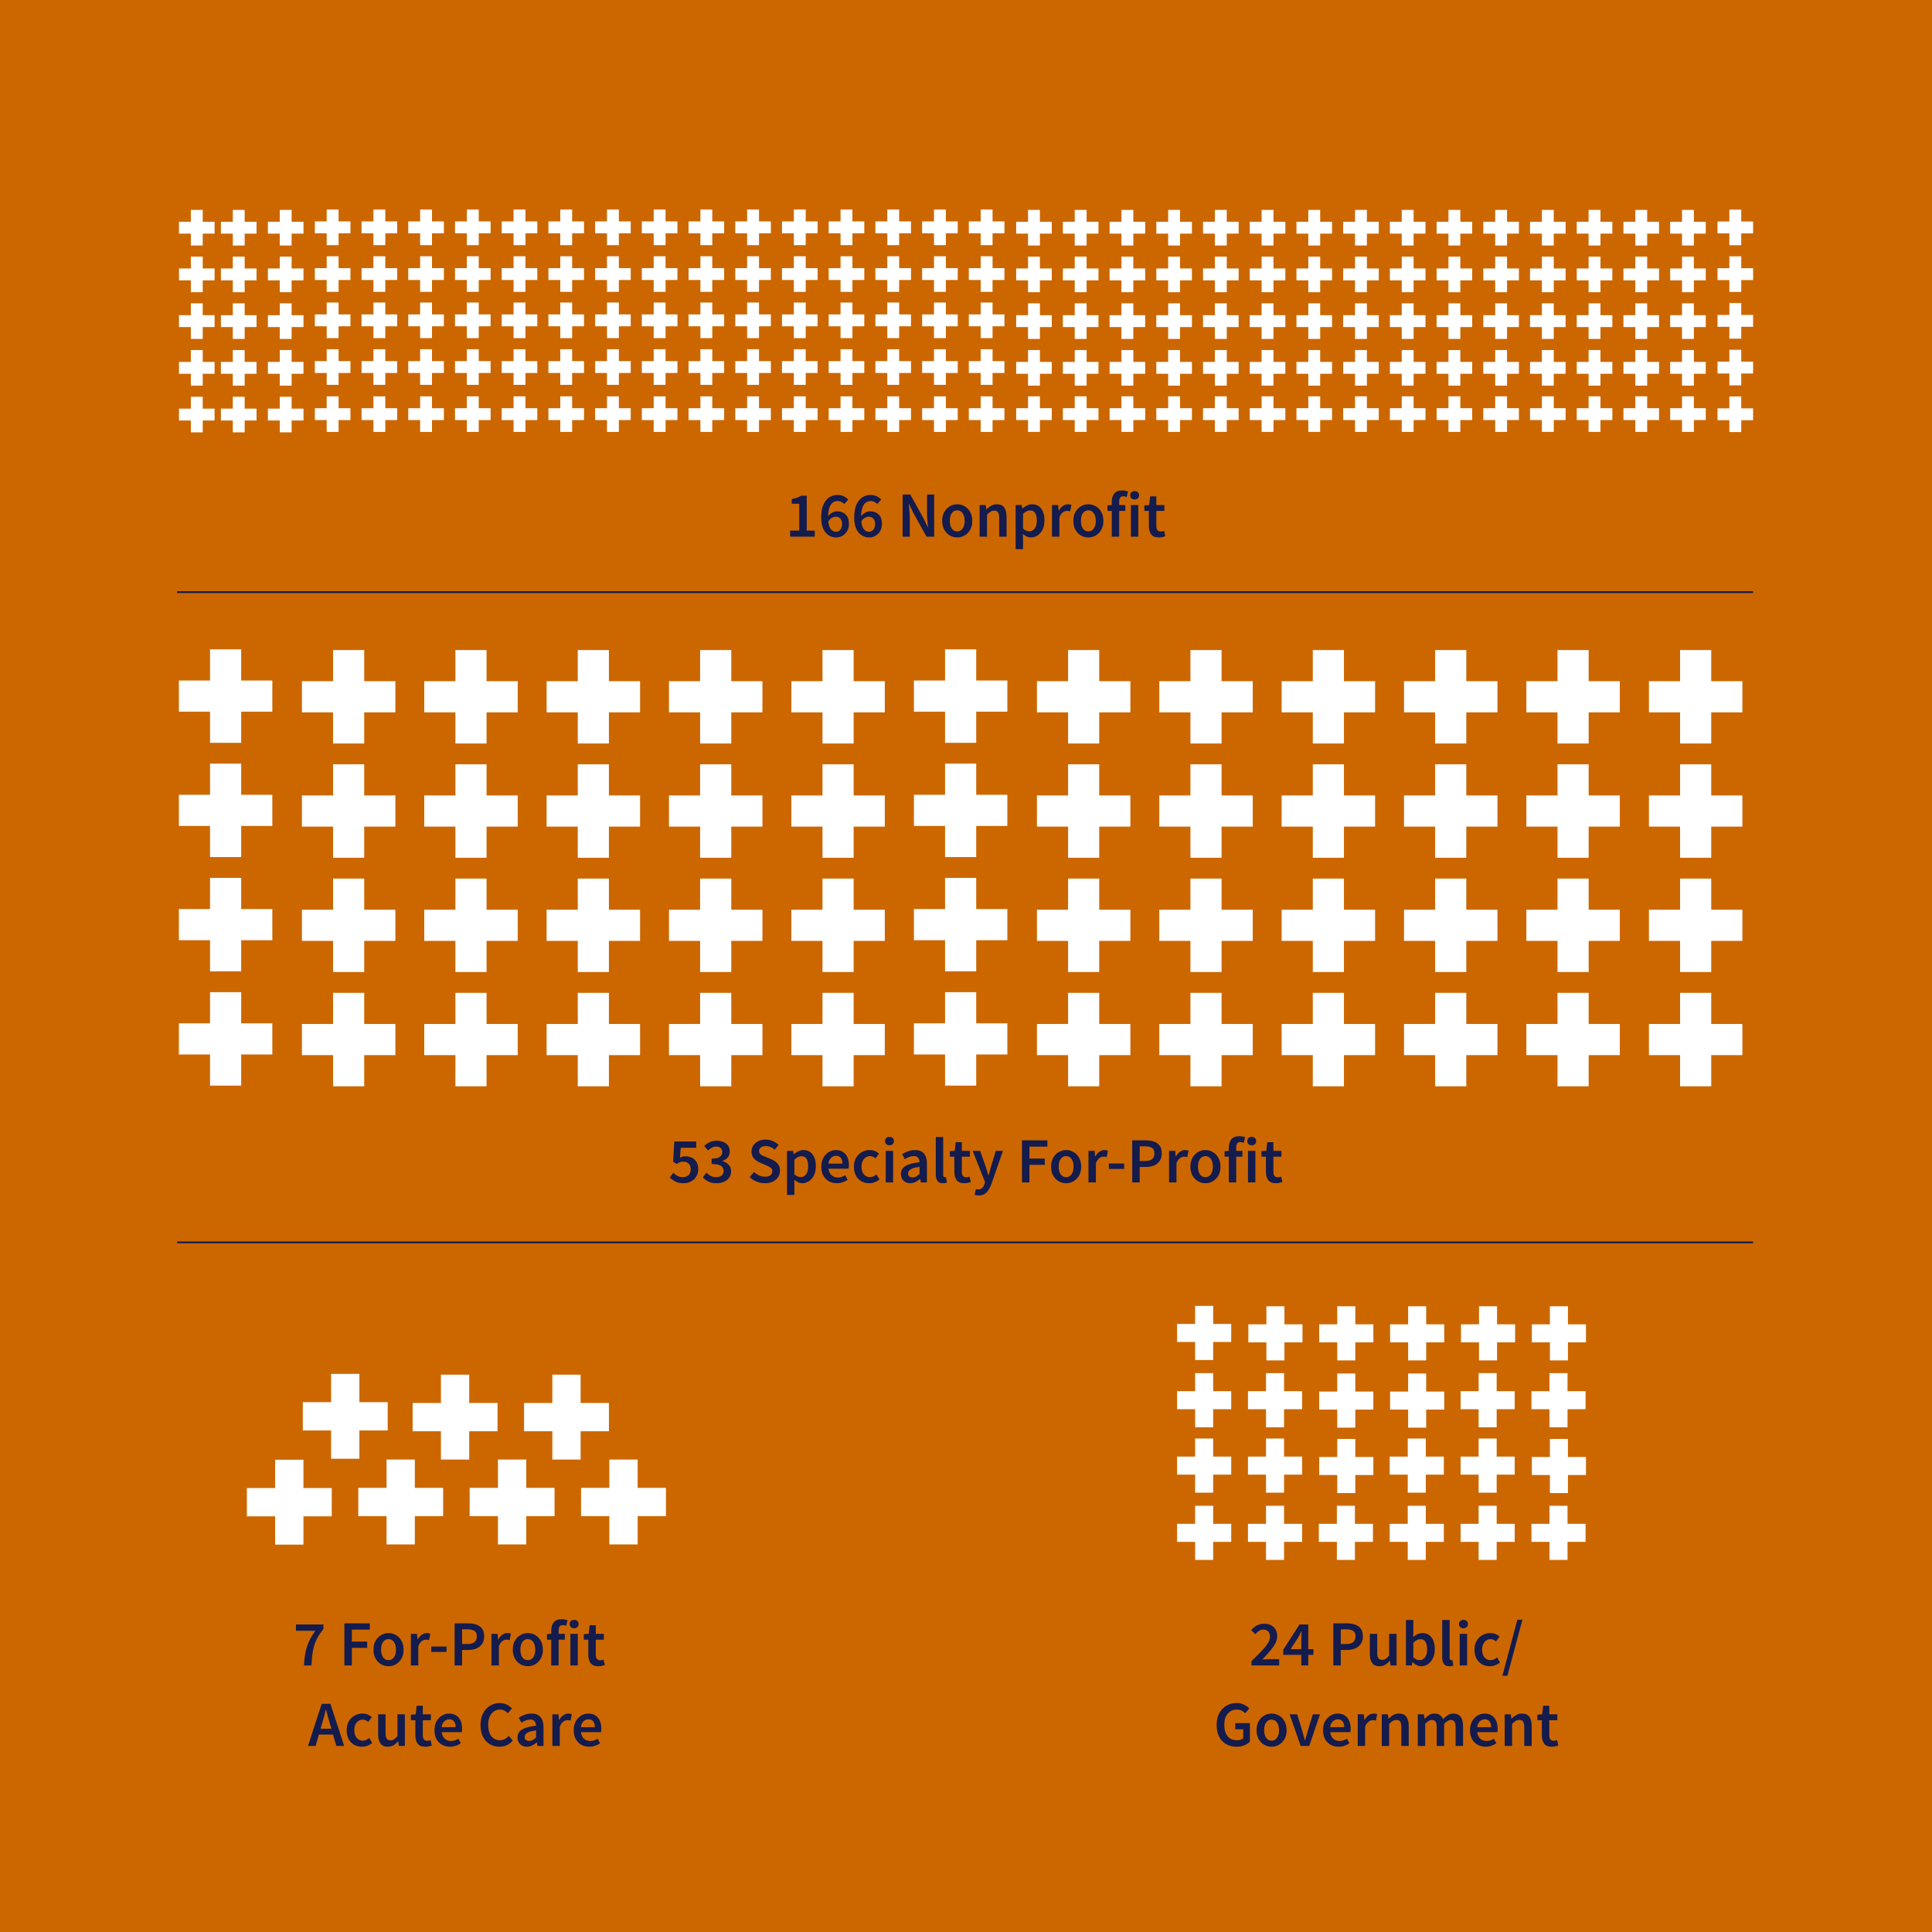<?xml version="1.0" encoding="UTF-8"?> <svg xmlns="http://www.w3.org/2000/svg" width="1080" height="1080" viewBox="0 0 1080 1080" fill="none"><rect width="1080" height="1080" fill="#CC6700"></rect><path d="M441.676 300V296.616H446.788V281.568H442.576V278.976C443.704 278.76 444.688 278.508 445.528 278.22C446.368 277.908 447.148 277.536 447.868 277.104H450.964V296.616H455.464V300H441.676ZM467.117 288.84C466.469 288.84 465.785 289.044 465.065 289.452C464.345 289.836 463.661 290.508 463.013 291.468C463.229 293.508 463.721 294.984 464.489 295.896C465.257 296.808 466.193 297.264 467.297 297.264C468.257 297.264 469.061 296.892 469.709 296.148C470.381 295.38 470.717 294.3 470.717 292.908C470.717 291.564 470.393 290.556 469.745 289.884C469.121 289.188 468.245 288.84 467.117 288.84ZM467.369 300.432C465.881 300.432 464.501 300.036 463.229 299.244C461.957 298.452 460.937 297.228 460.169 295.572C459.425 293.916 459.053 291.804 459.053 289.236C459.053 286.26 459.473 283.86 460.313 282.036C461.177 280.188 462.293 278.832 463.661 277.968C465.029 277.104 466.493 276.672 468.053 276.672C469.445 276.672 470.645 276.924 471.653 277.428C472.661 277.932 473.501 278.544 474.173 279.264L471.941 281.784C471.533 281.28 470.993 280.872 470.321 280.56C469.673 280.224 469.001 280.056 468.305 280.056C467.345 280.056 466.469 280.32 465.677 280.848C464.885 281.376 464.237 282.264 463.733 283.512C463.253 284.736 462.977 286.404 462.905 288.516C463.577 287.676 464.369 287.016 465.281 286.536C466.193 286.056 467.057 285.816 467.873 285.816C469.865 285.816 471.473 286.404 472.697 287.58C473.945 288.732 474.569 290.508 474.569 292.908C474.569 294.42 474.233 295.74 473.561 296.868C472.913 297.996 472.049 298.872 470.969 299.496C469.889 300.12 468.689 300.432 467.369 300.432ZM485.574 288.84C484.926 288.84 484.242 289.044 483.522 289.452C482.802 289.836 482.118 290.508 481.47 291.468C481.686 293.508 482.178 294.984 482.946 295.896C483.714 296.808 484.65 297.264 485.754 297.264C486.714 297.264 487.518 296.892 488.166 296.148C488.838 295.38 489.174 294.3 489.174 292.908C489.174 291.564 488.85 290.556 488.202 289.884C487.578 289.188 486.702 288.84 485.574 288.84ZM485.826 300.432C484.338 300.432 482.958 300.036 481.686 299.244C480.414 298.452 479.394 297.228 478.626 295.572C477.882 293.916 477.51 291.804 477.51 289.236C477.51 286.26 477.93 283.86 478.77 282.036C479.634 280.188 480.75 278.832 482.118 277.968C483.486 277.104 484.95 276.672 486.51 276.672C487.902 276.672 489.102 276.924 490.11 277.428C491.118 277.932 491.958 278.544 492.63 279.264L490.398 281.784C489.99 281.28 489.45 280.872 488.778 280.56C488.13 280.224 487.458 280.056 486.762 280.056C485.802 280.056 484.926 280.32 484.134 280.848C483.342 281.376 482.694 282.264 482.19 283.512C481.71 284.736 481.434 286.404 481.362 288.516C482.034 287.676 482.826 287.016 483.738 286.536C484.65 286.056 485.514 285.816 486.33 285.816C488.322 285.816 489.93 286.404 491.154 287.58C492.402 288.732 493.026 290.508 493.026 292.908C493.026 294.42 492.69 295.74 492.018 296.868C491.37 297.996 490.506 298.872 489.426 299.496C488.346 300.12 487.146 300.432 485.826 300.432ZM504.578 300V276.456H508.862L516.206 289.704L518.618 294.708H518.762C518.666 293.508 518.546 292.2 518.402 290.784C518.282 289.368 518.222 288 518.222 286.68V276.456H522.218V300H517.934L510.59 286.752L508.178 281.748H508.034C508.13 282.996 508.238 284.304 508.358 285.672C508.502 287.04 508.574 288.384 508.574 289.704V300H504.578ZM535.079 300.432C533.615 300.432 532.247 300.072 530.975 299.352C529.703 298.608 528.671 297.552 527.879 296.184C527.087 294.792 526.691 293.124 526.691 291.18C526.691 289.212 527.087 287.544 527.879 286.176C528.671 284.784 529.703 283.728 530.975 283.008C532.247 282.264 533.615 281.892 535.079 281.892C536.567 281.892 537.947 282.264 539.219 283.008C540.491 283.728 541.523 284.784 542.315 286.176C543.107 287.544 543.503 289.212 543.503 291.18C543.503 293.124 543.107 294.792 542.315 296.184C541.523 297.552 540.491 298.608 539.219 299.352C537.947 300.072 536.567 300.432 535.079 300.432ZM535.079 297.048C536.375 297.048 537.395 296.508 538.139 295.428C538.883 294.348 539.255 292.932 539.255 291.18C539.255 289.404 538.883 287.976 538.139 286.896C537.395 285.816 536.375 285.276 535.079 285.276C533.783 285.276 532.763 285.816 532.019 286.896C531.299 287.976 530.939 289.404 530.939 291.18C530.939 292.932 531.299 294.348 532.019 295.428C532.763 296.508 533.783 297.048 535.079 297.048ZM547.601 300V282.324H551.021L551.309 284.7H551.453C552.245 283.932 553.109 283.272 554.045 282.72C554.981 282.168 556.049 281.892 557.249 281.892C559.145 281.892 560.525 282.504 561.389 283.728C562.253 284.952 562.685 286.68 562.685 288.912V300H558.545V289.452C558.545 287.988 558.329 286.956 557.897 286.356C557.465 285.756 556.757 285.456 555.773 285.456C555.005 285.456 554.321 285.648 553.721 286.032C553.145 286.392 552.485 286.932 551.741 287.652V300H547.601ZM567.745 306.984V282.324H571.165L571.453 284.196H571.597C572.341 283.572 573.169 283.032 574.081 282.576C575.017 282.12 575.965 281.892 576.925 281.892C579.133 281.892 580.837 282.708 582.037 284.34C583.261 285.972 583.873 288.156 583.873 290.892C583.873 292.908 583.513 294.636 582.793 296.076C582.073 297.492 581.137 298.572 579.985 299.316C578.857 300.06 577.633 300.432 576.313 300.432C575.545 300.432 574.777 300.264 574.009 299.928C573.241 299.568 572.497 299.088 571.777 298.488L571.885 301.44V306.984H567.745ZM575.449 297.012C576.625 297.012 577.609 296.496 578.401 295.464C579.193 294.432 579.589 292.92 579.589 290.928C579.589 289.152 579.289 287.772 578.689 286.788C578.089 285.804 577.117 285.312 575.773 285.312C574.525 285.312 573.229 285.972 571.885 287.292V295.536C572.533 296.064 573.157 296.448 573.757 296.688C574.357 296.904 574.921 297.012 575.449 297.012ZM588.066 300V282.324H591.486L591.774 285.456H591.918C592.542 284.304 593.298 283.428 594.186 282.828C595.074 282.204 595.986 281.892 596.922 281.892C597.762 281.892 598.434 282.012 598.938 282.252L598.218 285.852C597.906 285.756 597.618 285.684 597.354 285.636C597.09 285.588 596.766 285.564 596.382 285.564C595.686 285.564 594.954 285.84 594.186 286.392C593.418 286.92 592.758 287.856 592.206 289.2V300H588.066ZM608.38 300.432C606.916 300.432 605.548 300.072 604.276 299.352C603.004 298.608 601.972 297.552 601.18 296.184C600.388 294.792 599.992 293.124 599.992 291.18C599.992 289.212 600.388 287.544 601.18 286.176C601.972 284.784 603.004 283.728 604.276 283.008C605.548 282.264 606.916 281.892 608.38 281.892C609.868 281.892 611.248 282.264 612.52 283.008C613.792 283.728 614.824 284.784 615.616 286.176C616.408 287.544 616.804 289.212 616.804 291.18C616.804 293.124 616.408 294.792 615.616 296.184C614.824 297.552 613.792 298.608 612.52 299.352C611.248 300.072 609.868 300.432 608.38 300.432ZM608.38 297.048C609.676 297.048 610.696 296.508 611.44 295.428C612.184 294.348 612.556 292.932 612.556 291.18C612.556 289.404 612.184 287.976 611.44 286.896C610.696 285.816 609.676 285.276 608.38 285.276C607.084 285.276 606.064 285.816 605.32 286.896C604.6 287.976 604.24 289.404 604.24 291.18C604.24 292.932 604.6 294.348 605.32 295.428C606.064 296.508 607.084 297.048 608.38 297.048ZM621.481 300V285.6H619.105V282.504L621.481 282.324V280.488C621.481 278.64 621.937 277.128 622.849 275.952C623.761 274.752 625.261 274.152 627.349 274.152C627.973 274.152 628.573 274.212 629.149 274.332C629.725 274.452 630.205 274.596 630.589 274.764L629.797 277.86C629.149 277.572 628.501 277.428 627.853 277.428C626.365 277.428 625.621 278.424 625.621 280.416V282.324H629.077V285.6H625.621V300H621.481ZM632.187 300V282.324H636.327V300H632.187ZM634.275 279.228C633.531 279.228 632.931 279.012 632.475 278.58C632.019 278.148 631.791 277.572 631.791 276.852C631.791 276.156 632.019 275.592 632.475 275.16C632.931 274.728 633.531 274.512 634.275 274.512C635.019 274.512 635.619 274.728 636.075 275.16C636.531 275.592 636.759 276.156 636.759 276.852C636.759 277.572 636.531 278.148 636.075 278.58C635.619 279.012 635.019 279.228 634.275 279.228ZM647.836 300.432C645.796 300.432 644.344 299.844 643.48 298.668C642.64 297.468 642.22 295.92 642.22 294.024V285.6H639.7V282.504L642.436 282.324L642.94 277.5H646.396V282.324H650.896V285.6H646.396V294.024C646.396 296.088 647.224 297.12 648.88 297.12C649.192 297.12 649.516 297.084 649.852 297.012C650.188 296.916 650.476 296.82 650.716 296.724L651.436 299.784C650.956 299.952 650.404 300.096 649.78 300.216C649.18 300.36 648.532 300.432 647.836 300.432Z" fill="#141B4D"></path><path d="M382.244 661.432C380.396 661.432 378.836 661.12 377.564 660.496C376.316 659.848 375.272 659.104 374.432 658.264L376.34 655.6C377.036 656.248 377.816 656.824 378.68 657.328C379.544 657.808 380.552 658.048 381.704 658.048C382.976 658.048 384.032 657.664 384.872 656.896C385.712 656.128 386.132 655.048 386.132 653.656C386.132 652.288 385.748 651.232 384.98 650.488C384.212 649.744 383.192 649.372 381.92 649.372C381.176 649.372 380.552 649.48 380.048 649.696C379.544 649.888 378.944 650.212 378.248 650.668L376.268 649.408L376.952 638.104H389.192V641.596H380.552L380.084 647.14C380.564 646.9 381.032 646.72 381.488 646.6C381.968 646.456 382.508 646.384 383.108 646.384C384.428 646.384 385.628 646.636 386.708 647.14C387.788 647.644 388.652 648.424 389.3 649.48C389.972 650.536 390.308 651.892 390.308 653.548C390.308 655.204 389.924 656.62 389.156 657.796C388.412 658.972 387.428 659.872 386.204 660.496C384.98 661.12 383.66 661.432 382.244 661.432ZM400.665 661.432C398.817 661.432 397.257 661.12 395.985 660.496C394.737 659.848 393.705 659.08 392.889 658.192L394.869 655.528C395.565 656.224 396.357 656.824 397.245 657.328C398.133 657.808 399.153 658.048 400.305 658.048C401.553 658.048 402.561 657.748 403.329 657.148C404.121 656.524 404.517 655.672 404.517 654.592C404.517 653.8 404.313 653.116 403.905 652.54C403.521 651.94 402.837 651.484 401.853 651.172C400.893 650.86 399.537 650.704 397.785 650.704V647.68C400.041 647.68 401.601 647.332 402.465 646.636C403.329 645.94 403.761 645.064 403.761 644.008C403.761 643.048 403.461 642.304 402.861 641.776C402.261 641.224 401.433 640.948 400.377 640.948C399.489 640.948 398.673 641.152 397.929 641.56C397.185 641.944 396.465 642.46 395.769 643.108L393.645 640.552C394.629 639.688 395.673 638.992 396.777 638.464C397.905 637.936 399.153 637.672 400.521 637.672C402.729 637.672 404.517 638.2 405.885 639.256C407.253 640.288 407.937 641.776 407.937 643.72C407.937 644.992 407.577 646.072 406.857 646.96C406.161 647.824 405.189 648.496 403.941 648.976V649.12C405.285 649.48 406.413 650.14 407.325 651.1C408.237 652.06 408.693 653.296 408.693 654.808C408.693 656.2 408.321 657.388 407.577 658.372C406.857 659.356 405.885 660.112 404.661 660.64C403.461 661.168 402.129 661.432 400.665 661.432ZM427.553 661.432C425.969 661.432 424.433 661.132 422.945 660.532C421.481 659.932 420.185 659.08 419.057 657.976L421.505 655.132C422.345 655.924 423.305 656.572 424.385 657.076C425.465 657.556 426.545 657.796 427.625 657.796C428.969 657.796 429.989 657.52 430.685 656.968C431.381 656.416 431.729 655.684 431.729 654.772C431.729 653.788 431.381 653.08 430.685 652.648C430.013 652.216 429.149 651.772 428.093 651.316L424.853 649.912C424.085 649.576 423.329 649.144 422.585 648.616C421.865 648.088 421.265 647.416 420.785 646.6C420.329 645.784 420.101 644.8 420.101 643.648C420.101 642.4 420.437 641.284 421.109 640.3C421.805 639.292 422.741 638.5 423.917 637.924C425.117 637.324 426.485 637.024 428.021 637.024C429.389 637.024 430.709 637.3 431.981 637.852C433.253 638.38 434.345 639.1 435.257 640.012L433.133 642.676C432.389 642.052 431.597 641.56 430.757 641.2C429.941 640.84 429.029 640.66 428.021 640.66C426.917 640.66 426.017 640.912 425.321 641.416C424.649 641.896 424.313 642.568 424.313 643.432C424.313 644.032 424.481 644.536 424.817 644.944C425.177 645.328 425.645 645.664 426.221 645.952C426.797 646.216 427.409 646.48 428.057 646.744L431.261 648.076C432.653 648.676 433.793 649.468 434.681 650.452C435.569 651.412 436.013 652.744 436.013 654.448C436.013 655.72 435.677 656.884 435.005 657.94C434.333 658.996 433.361 659.848 432.089 660.496C430.841 661.12 429.329 661.432 427.553 661.432ZM439.935 667.984V643.324H443.355L443.643 645.196H443.787C444.531 644.572 445.359 644.032 446.271 643.576C447.207 643.12 448.155 642.892 449.115 642.892C451.323 642.892 453.027 643.708 454.227 645.34C455.451 646.972 456.063 649.156 456.063 651.892C456.063 653.908 455.703 655.636 454.983 657.076C454.263 658.492 453.327 659.572 452.175 660.316C451.047 661.06 449.823 661.432 448.503 661.432C447.735 661.432 446.967 661.264 446.199 660.928C445.431 660.568 444.687 660.088 443.967 659.488L444.075 662.44V667.984H439.935ZM447.639 658.012C448.815 658.012 449.799 657.496 450.591 656.464C451.383 655.432 451.779 653.92 451.779 651.928C451.779 650.152 451.479 648.772 450.879 647.788C450.279 646.804 449.307 646.312 447.963 646.312C446.715 646.312 445.419 646.972 444.075 648.292V656.536C444.723 657.064 445.347 657.448 445.947 657.688C446.547 657.904 447.111 658.012 447.639 658.012ZM467.815 661.432C466.183 661.432 464.707 661.072 463.387 660.352C462.067 659.608 461.023 658.552 460.255 657.184C459.487 655.792 459.103 654.124 459.103 652.18C459.103 650.26 459.487 648.604 460.255 647.212C461.047 645.82 462.067 644.752 463.315 644.008C464.563 643.264 465.871 642.892 467.239 642.892C468.847 642.892 470.191 643.252 471.271 643.972C472.351 644.668 473.167 645.652 473.719 646.924C474.271 648.172 474.547 649.624 474.547 651.28C474.547 652.144 474.487 652.816 474.367 653.296H463.135C463.327 654.856 463.891 656.068 464.827 656.932C465.763 657.796 466.939 658.228 468.355 658.228C469.123 658.228 469.831 658.12 470.479 657.904C471.151 657.664 471.811 657.34 472.459 656.932L473.863 659.524C473.023 660.076 472.087 660.532 471.055 660.892C470.023 661.252 468.943 661.432 467.815 661.432ZM463.099 650.488H470.947C470.947 649.12 470.647 648.052 470.047 647.284C469.447 646.492 468.547 646.096 467.347 646.096C466.315 646.096 465.391 646.48 464.575 647.248C463.783 647.992 463.291 649.072 463.099 650.488ZM485.881 661.432C484.273 661.432 482.821 661.072 481.525 660.352C480.253 659.608 479.233 658.552 478.465 657.184C477.721 655.792 477.349 654.124 477.349 652.18C477.349 650.212 477.757 648.544 478.573 647.176C479.389 645.784 480.469 644.728 481.813 644.008C483.181 643.264 484.645 642.892 486.205 642.892C487.333 642.892 488.317 643.084 489.157 643.468C489.997 643.852 490.741 644.32 491.389 644.872L489.373 647.572C488.917 647.164 488.449 646.852 487.969 646.636C487.489 646.396 486.973 646.276 486.421 646.276C485.005 646.276 483.841 646.816 482.929 647.896C482.041 648.976 481.597 650.404 481.597 652.18C481.597 653.932 482.029 655.348 482.893 656.428C483.781 657.508 484.921 658.048 486.313 658.048C487.009 658.048 487.657 657.904 488.257 657.616C488.881 657.304 489.445 656.944 489.949 656.536L491.641 659.272C490.825 659.992 489.913 660.532 488.905 660.892C487.897 661.252 486.889 661.432 485.881 661.432ZM495.13 661V643.324H499.27V661H495.13ZM497.218 640.228C496.474 640.228 495.874 640.012 495.418 639.58C494.962 639.148 494.734 638.572 494.734 637.852C494.734 637.156 494.962 636.592 495.418 636.16C495.874 635.728 496.474 635.512 497.218 635.512C497.962 635.512 498.562 635.728 499.018 636.16C499.474 636.592 499.702 637.156 499.702 637.852C499.702 638.572 499.474 639.148 499.018 639.58C498.562 640.012 497.962 640.228 497.218 640.228ZM508.836 661.432C507.3 661.432 506.04 660.952 505.056 659.992C504.096 659.032 503.616 657.784 503.616 656.248C503.616 654.352 504.444 652.888 506.1 651.856C507.756 650.8 510.396 650.08 514.02 649.696C513.996 648.76 513.744 647.956 513.264 647.284C512.808 646.588 511.98 646.24 510.78 646.24C509.916 646.24 509.064 646.408 508.224 646.744C507.408 647.08 506.604 647.488 505.812 647.968L504.3 645.196C505.284 644.572 506.388 644.032 507.612 643.576C508.86 643.12 510.18 642.892 511.572 642.892C513.78 642.892 515.424 643.552 516.504 644.872C517.608 646.168 518.16 648.052 518.16 650.524V661H514.74L514.452 659.056H514.308C513.516 659.728 512.664 660.292 511.752 660.748C510.864 661.204 509.892 661.432 508.836 661.432ZM510.168 658.192C510.888 658.192 511.536 658.024 512.112 657.688C512.712 657.328 513.348 656.848 514.02 656.248V652.288C511.62 652.6 509.952 653.068 509.016 653.692C508.08 654.292 507.612 655.036 507.612 655.924C507.612 656.716 507.852 657.292 508.332 657.652C508.812 658.012 509.424 658.192 510.168 658.192ZM527.146 661.432C525.682 661.432 524.638 660.988 524.014 660.1C523.414 659.212 523.114 658 523.114 656.464V635.584H527.254V656.68C527.254 657.184 527.35 657.544 527.542 657.76C527.734 657.952 527.938 658.048 528.154 658.048C528.25 658.048 528.334 658.048 528.406 658.048C528.502 658.024 528.634 658 528.802 657.976L529.342 661.072C529.102 661.168 528.79 661.252 528.406 661.324C528.046 661.396 527.626 661.432 527.146 661.432ZM539.116 661.432C537.076 661.432 535.624 660.844 534.76 659.668C533.92 658.468 533.5 656.92 533.5 655.024V646.6H530.98V643.504L533.716 643.324L534.22 638.5H537.676V643.324H542.176V646.6H537.676V655.024C537.676 657.088 538.504 658.12 540.16 658.12C540.472 658.12 540.796 658.084 541.132 658.012C541.468 657.916 541.756 657.82 541.996 657.724L542.716 660.784C542.236 660.952 541.684 661.096 541.06 661.216C540.46 661.36 539.812 661.432 539.116 661.432ZM547.084 668.272C546.604 668.272 546.184 668.236 545.824 668.164C545.464 668.092 545.116 668.008 544.78 667.912L545.536 664.672C545.704 664.72 545.896 664.768 546.112 664.816C546.352 664.888 546.58 664.924 546.796 664.924C547.732 664.924 548.476 664.636 549.028 664.06C549.604 663.508 550.036 662.788 550.324 661.9L550.648 660.784L543.7 643.324H547.912L550.972 652C551.236 652.768 551.488 653.584 551.728 654.448C551.992 655.288 552.256 656.128 552.52 656.968H552.664C552.88 656.152 553.096 655.324 553.312 654.484C553.552 653.62 553.78 652.792 553.996 652L556.66 643.324H560.656L554.248 661.792C553.504 663.784 552.604 665.356 551.548 666.508C550.492 667.684 549.004 668.272 547.084 668.272ZM571.287 661V637.456H585.507V640.984H575.463V647.644H584.031V651.172H575.463V661H571.287ZM595.952 661.432C594.488 661.432 593.12 661.072 591.848 660.352C590.576 659.608 589.544 658.552 588.752 657.184C587.96 655.792 587.564 654.124 587.564 652.18C587.564 650.212 587.96 648.544 588.752 647.176C589.544 645.784 590.576 644.728 591.848 644.008C593.12 643.264 594.488 642.892 595.952 642.892C597.44 642.892 598.82 643.264 600.092 644.008C601.364 644.728 602.396 645.784 603.188 647.176C603.98 648.544 604.376 650.212 604.376 652.18C604.376 654.124 603.98 655.792 603.188 657.184C602.396 658.552 601.364 659.608 600.092 660.352C598.82 661.072 597.44 661.432 595.952 661.432ZM595.952 658.048C597.248 658.048 598.268 657.508 599.012 656.428C599.756 655.348 600.128 653.932 600.128 652.18C600.128 650.404 599.756 648.976 599.012 647.896C598.268 646.816 597.248 646.276 595.952 646.276C594.656 646.276 593.636 646.816 592.892 647.896C592.172 648.976 591.812 650.404 591.812 652.18C591.812 653.932 592.172 655.348 592.892 656.428C593.636 657.508 594.656 658.048 595.952 658.048ZM608.474 661V643.324H611.894L612.182 646.456H612.326C612.95 645.304 613.706 644.428 614.594 643.828C615.482 643.204 616.394 642.892 617.33 642.892C618.17 642.892 618.842 643.012 619.346 643.252L618.626 646.852C618.314 646.756 618.026 646.684 617.762 646.636C617.498 646.588 617.174 646.564 616.79 646.564C616.094 646.564 615.362 646.84 614.594 647.392C613.826 647.92 613.166 648.856 612.614 650.2V661H608.474ZM619.838 653.44V650.416H628.406V653.44H619.838ZM632.916 661V637.456H640.332C642.084 637.456 643.644 637.684 645.012 638.14C646.38 638.596 647.46 639.352 648.252 640.408C649.044 641.464 649.44 642.904 649.44 644.728C649.44 646.456 649.044 647.884 648.252 649.012C647.46 650.14 646.392 650.98 645.048 651.532C643.704 652.084 642.18 652.36 640.476 652.36H637.092V661H632.916ZM637.092 649.012H640.152C643.608 649.012 645.336 647.584 645.336 644.728C645.336 643.24 644.88 642.22 643.968 641.668C643.08 641.092 641.76 640.804 640.008 640.804H637.092V649.012ZM653.509 661V643.324H656.929L657.217 646.456H657.361C657.985 645.304 658.741 644.428 659.629 643.828C660.517 643.204 661.429 642.892 662.365 642.892C663.205 642.892 663.877 643.012 664.381 643.252L663.661 646.852C663.349 646.756 663.061 646.684 662.797 646.636C662.533 646.588 662.209 646.564 661.825 646.564C661.129 646.564 660.397 646.84 659.629 647.392C658.861 647.92 658.201 648.856 657.649 650.2V661H653.509ZM673.823 661.432C672.359 661.432 670.991 661.072 669.719 660.352C668.447 659.608 667.415 658.552 666.623 657.184C665.831 655.792 665.435 654.124 665.435 652.18C665.435 650.212 665.831 648.544 666.623 647.176C667.415 645.784 668.447 644.728 669.719 644.008C670.991 643.264 672.359 642.892 673.823 642.892C675.311 642.892 676.691 643.264 677.963 644.008C679.235 644.728 680.267 645.784 681.059 647.176C681.851 648.544 682.247 650.212 682.247 652.18C682.247 654.124 681.851 655.792 681.059 657.184C680.267 658.552 679.235 659.608 677.963 660.352C676.691 661.072 675.311 661.432 673.823 661.432ZM673.823 658.048C675.119 658.048 676.139 657.508 676.883 656.428C677.627 655.348 677.999 653.932 677.999 652.18C677.999 650.404 677.627 648.976 676.883 647.896C676.139 646.816 675.119 646.276 673.823 646.276C672.527 646.276 671.507 646.816 670.763 647.896C670.043 648.976 669.683 650.404 669.683 652.18C669.683 653.932 670.043 655.348 670.763 656.428C671.507 657.508 672.527 658.048 673.823 658.048ZM686.924 661V646.6H684.548V643.504L686.924 643.324V641.488C686.924 639.64 687.38 638.128 688.292 636.952C689.204 635.752 690.704 635.152 692.792 635.152C693.416 635.152 694.016 635.212 694.592 635.332C695.168 635.452 695.648 635.596 696.032 635.764L695.24 638.86C694.592 638.572 693.944 638.428 693.296 638.428C691.808 638.428 691.064 639.424 691.064 641.416V643.324H694.52V646.6H691.064V661H686.924ZM697.63 661V643.324H701.77V661H697.63ZM699.718 640.228C698.974 640.228 698.374 640.012 697.918 639.58C697.462 639.148 697.234 638.572 697.234 637.852C697.234 637.156 697.462 636.592 697.918 636.16C698.374 635.728 698.974 635.512 699.718 635.512C700.462 635.512 701.062 635.728 701.518 636.16C701.974 636.592 702.202 637.156 702.202 637.852C702.202 638.572 701.974 639.148 701.518 639.58C701.062 640.012 700.462 640.228 699.718 640.228ZM713.28 661.432C711.24 661.432 709.788 660.844 708.924 659.668C708.084 658.468 707.664 656.92 707.664 655.024V646.6H705.144V643.504L707.88 643.324L708.384 638.5H711.84V643.324H716.34V646.6H711.84V655.024C711.84 657.088 712.668 658.12 714.324 658.12C714.636 658.12 714.96 658.084 715.296 658.012C715.632 657.916 715.92 657.82 716.16 657.724L716.88 660.784C716.4 660.952 715.848 661.096 715.224 661.216C714.624 661.36 713.976 661.432 713.28 661.432Z" fill="#141B4D"></path><path d="M169.902 931C170.046 928.288 170.334 925.864 170.766 923.728C171.198 921.568 171.858 919.516 172.746 917.572C173.634 915.628 174.81 913.636 176.274 911.596H165.438V908.104H180.81V910.624C179.466 912.28 178.374 913.864 177.534 915.376C176.718 916.888 176.07 918.424 175.59 919.984C175.134 921.52 174.798 923.188 174.582 924.988C174.366 926.764 174.21 928.768 174.114 931H169.902ZM192.506 931V907.456H206.726V910.984H196.682V917.644H205.25V921.172H196.682V931H192.506ZM217.171 931.432C215.707 931.432 214.339 931.072 213.067 930.352C211.795 929.608 210.763 928.552 209.971 927.184C209.179 925.792 208.783 924.124 208.783 922.18C208.783 920.212 209.179 918.544 209.971 917.176C210.763 915.784 211.795 914.728 213.067 914.008C214.339 913.264 215.707 912.892 217.171 912.892C218.659 912.892 220.039 913.264 221.311 914.008C222.583 914.728 223.615 915.784 224.407 917.176C225.199 918.544 225.595 920.212 225.595 922.18C225.595 924.124 225.199 925.792 224.407 927.184C223.615 928.552 222.583 929.608 221.311 930.352C220.039 931.072 218.659 931.432 217.171 931.432ZM217.171 928.048C218.467 928.048 219.487 927.508 220.231 926.428C220.975 925.348 221.347 923.932 221.347 922.18C221.347 920.404 220.975 918.976 220.231 917.896C219.487 916.816 218.467 916.276 217.171 916.276C215.875 916.276 214.855 916.816 214.111 917.896C213.391 918.976 213.031 920.404 213.031 922.18C213.031 923.932 213.391 925.348 214.111 926.428C214.855 927.508 215.875 928.048 217.171 928.048ZM229.692 931V913.324H233.112L233.4 916.456H233.544C234.168 915.304 234.924 914.428 235.812 913.828C236.7 913.204 237.612 912.892 238.548 912.892C239.388 912.892 240.06 913.012 240.564 913.252L239.844 916.852C239.532 916.756 239.244 916.684 238.98 916.636C238.716 916.588 238.392 916.564 238.008 916.564C237.312 916.564 236.58 916.84 235.812 917.392C235.044 917.92 234.384 918.856 233.832 920.2V931H229.692ZM241.057 923.44V920.416H249.625V923.44H241.057ZM254.134 931V907.456H261.55C263.302 907.456 264.862 907.684 266.23 908.14C267.598 908.596 268.678 909.352 269.47 910.408C270.262 911.464 270.658 912.904 270.658 914.728C270.658 916.456 270.262 917.884 269.47 919.012C268.678 920.14 267.61 920.98 266.266 921.532C264.922 922.084 263.398 922.36 261.694 922.36H258.31V931H254.134ZM258.31 919.012H261.37C264.826 919.012 266.554 917.584 266.554 914.728C266.554 913.24 266.098 912.22 265.186 911.668C264.298 911.092 262.978 910.804 261.226 910.804H258.31V919.012ZM274.728 931V913.324H278.148L278.436 916.456H278.58C279.204 915.304 279.96 914.428 280.848 913.828C281.736 913.204 282.648 912.892 283.584 912.892C284.424 912.892 285.096 913.012 285.6 913.252L284.88 916.852C284.568 916.756 284.28 916.684 284.016 916.636C283.752 916.588 283.428 916.564 283.044 916.564C282.348 916.564 281.616 916.84 280.848 917.392C280.08 917.92 279.42 918.856 278.868 920.2V931H274.728ZM295.042 931.432C293.578 931.432 292.21 931.072 290.938 930.352C289.666 929.608 288.634 928.552 287.842 927.184C287.05 925.792 286.654 924.124 286.654 922.18C286.654 920.212 287.05 918.544 287.842 917.176C288.634 915.784 289.666 914.728 290.938 914.008C292.21 913.264 293.578 912.892 295.042 912.892C296.53 912.892 297.91 913.264 299.182 914.008C300.454 914.728 301.486 915.784 302.278 917.176C303.07 918.544 303.466 920.212 303.466 922.18C303.466 924.124 303.07 925.792 302.278 927.184C301.486 928.552 300.454 929.608 299.182 930.352C297.91 931.072 296.53 931.432 295.042 931.432ZM295.042 928.048C296.338 928.048 297.358 927.508 298.102 926.428C298.846 925.348 299.218 923.932 299.218 922.18C299.218 920.404 298.846 918.976 298.102 917.896C297.358 916.816 296.338 916.276 295.042 916.276C293.746 916.276 292.726 916.816 291.982 917.896C291.262 918.976 290.902 920.404 290.902 922.18C290.902 923.932 291.262 925.348 291.982 926.428C292.726 927.508 293.746 928.048 295.042 928.048ZM308.143 931V916.6H305.767V913.504L308.143 913.324V911.488C308.143 909.64 308.599 908.128 309.511 906.952C310.423 905.752 311.923 905.152 314.011 905.152C314.635 905.152 315.235 905.212 315.811 905.332C316.387 905.452 316.867 905.596 317.251 905.764L316.459 908.86C315.811 908.572 315.163 908.428 314.515 908.428C313.027 908.428 312.283 909.424 312.283 911.416V913.324H315.739V916.6H312.283V931H308.143ZM318.849 931V913.324H322.989V931H318.849ZM320.937 910.228C320.193 910.228 319.593 910.012 319.137 909.58C318.681 909.148 318.453 908.572 318.453 907.852C318.453 907.156 318.681 906.592 319.137 906.16C319.593 905.728 320.193 905.512 320.937 905.512C321.681 905.512 322.281 905.728 322.737 906.16C323.193 906.592 323.421 907.156 323.421 907.852C323.421 908.572 323.193 909.148 322.737 909.58C322.281 910.012 321.681 910.228 320.937 910.228ZM334.499 931.432C332.459 931.432 331.007 930.844 330.143 929.668C329.303 928.468 328.883 926.92 328.883 925.024V916.6H326.363V913.504L329.099 913.324L329.603 908.5H333.059V913.324H337.559V916.6H333.059V925.024C333.059 927.088 333.887 928.12 335.543 928.12C335.855 928.12 336.179 928.084 336.515 928.012C336.851 927.916 337.139 927.82 337.379 927.724L338.099 930.784C337.619 930.952 337.067 931.096 336.443 931.216C335.843 931.36 335.195 931.432 334.499 931.432ZM180.05 963.472L179.222 966.352H185.234L184.406 963.472C184.022 962.224 183.65 960.94 183.29 959.62C182.954 958.3 182.618 956.992 182.282 955.696H182.138C181.826 957.016 181.49 958.336 181.13 959.656C180.794 960.952 180.434 962.224 180.05 963.472ZM172.166 976L179.834 952.456H184.73L192.398 976H188.006L186.17 969.628H178.25L176.414 976H172.166ZM202.321 976.432C200.713 976.432 199.261 976.072 197.965 975.352C196.693 974.608 195.673 973.552 194.905 972.184C194.161 970.792 193.789 969.124 193.789 967.18C193.789 965.212 194.197 963.544 195.013 962.176C195.829 960.784 196.909 959.728 198.253 959.008C199.621 958.264 201.085 957.892 202.645 957.892C203.773 957.892 204.757 958.084 205.597 958.468C206.437 958.852 207.181 959.32 207.829 959.872L205.813 962.572C205.357 962.164 204.889 961.852 204.409 961.636C203.929 961.396 203.413 961.276 202.861 961.276C201.445 961.276 200.281 961.816 199.369 962.896C198.481 963.976 198.037 965.404 198.037 967.18C198.037 968.932 198.469 970.348 199.333 971.428C200.221 972.508 201.361 973.048 202.753 973.048C203.449 973.048 204.097 972.904 204.697 972.616C205.321 972.304 205.885 971.944 206.389 971.536L208.081 974.272C207.265 974.992 206.353 975.532 205.345 975.892C204.337 976.252 203.329 976.432 202.321 976.432ZM216.825 976.432C214.929 976.432 213.549 975.82 212.685 974.596C211.821 973.372 211.389 971.644 211.389 969.412V958.324H215.529V968.872C215.529 970.336 215.745 971.368 216.177 971.968C216.609 972.568 217.305 972.868 218.265 972.868C219.033 972.868 219.705 972.676 220.281 972.292C220.881 971.908 221.517 971.284 222.189 970.42V958.324H226.329V976H222.945L222.621 973.408H222.513C221.745 974.32 220.905 975.052 219.993 975.604C219.081 976.156 218.025 976.432 216.825 976.432ZM237.801 976.432C235.761 976.432 234.309 975.844 233.445 974.668C232.605 973.468 232.185 971.92 232.185 970.024V961.6H229.665V958.504L232.401 958.324L232.905 953.5H236.361V958.324H240.861V961.6H236.361V970.024C236.361 972.088 237.189 973.12 238.845 973.12C239.157 973.12 239.481 973.084 239.817 973.012C240.153 972.916 240.441 972.82 240.681 972.724L241.401 975.784C240.921 975.952 240.369 976.096 239.745 976.216C239.145 976.36 238.497 976.432 237.801 976.432ZM251.579 976.432C249.947 976.432 248.471 976.072 247.151 975.352C245.831 974.608 244.787 973.552 244.019 972.184C243.251 970.792 242.867 969.124 242.867 967.18C242.867 965.26 243.251 963.604 244.019 962.212C244.811 960.82 245.831 959.752 247.079 959.008C248.327 958.264 249.635 957.892 251.003 957.892C252.611 957.892 253.955 958.252 255.035 958.972C256.115 959.668 256.931 960.652 257.483 961.924C258.035 963.172 258.311 964.624 258.311 966.28C258.311 967.144 258.251 967.816 258.131 968.296H246.899C247.091 969.856 247.655 971.068 248.591 971.932C249.527 972.796 250.703 973.228 252.119 973.228C252.887 973.228 253.595 973.12 254.243 972.904C254.915 972.664 255.575 972.34 256.223 971.932L257.627 974.524C256.787 975.076 255.851 975.532 254.819 975.892C253.787 976.252 252.707 976.432 251.579 976.432ZM246.863 965.488H254.711C254.711 964.12 254.411 963.052 253.811 962.284C253.211 961.492 252.311 961.096 251.111 961.096C250.079 961.096 249.155 961.48 248.339 962.248C247.547 962.992 247.055 964.072 246.863 965.488ZM279.228 976.432C277.26 976.432 275.472 975.964 273.864 975.028C272.256 974.092 270.972 972.724 270.012 970.924C269.076 969.1 268.608 966.892 268.608 964.3C268.608 961.732 269.088 959.536 270.048 957.712C271.032 955.864 272.34 954.46 273.972 953.5C275.604 952.516 277.404 952.024 279.372 952.024C280.86 952.024 282.18 952.324 283.332 952.924C284.484 953.524 285.432 954.22 286.176 955.012L283.944 957.712C283.344 957.088 282.672 956.596 281.928 956.236C281.208 955.852 280.392 955.66 279.48 955.66C278.208 955.66 277.068 956.008 276.06 956.704C275.076 957.376 274.296 958.348 273.72 959.62C273.168 960.892 272.892 962.416 272.892 964.192C272.892 966.88 273.48 968.992 274.656 970.528C275.832 972.04 277.404 972.796 279.372 972.796C280.428 972.796 281.364 972.58 282.18 972.148C282.996 971.692 283.74 971.104 284.412 970.384L286.644 973.012C285.684 974.116 284.58 974.968 283.332 975.568C282.108 976.144 280.74 976.432 279.228 976.432ZM294.498 976.432C292.962 976.432 291.702 975.952 290.718 974.992C289.758 974.032 289.278 972.784 289.278 971.248C289.278 969.352 290.106 967.888 291.762 966.856C293.418 965.8 296.058 965.08 299.682 964.696C299.658 963.76 299.406 962.956 298.926 962.284C298.47 961.588 297.642 961.24 296.442 961.24C295.578 961.24 294.726 961.408 293.886 961.744C293.07 962.08 292.266 962.488 291.474 962.968L289.962 960.196C290.946 959.572 292.05 959.032 293.274 958.576C294.522 958.12 295.842 957.892 297.234 957.892C299.442 957.892 301.086 958.552 302.166 959.872C303.27 961.168 303.822 963.052 303.822 965.524V976H300.402L300.114 974.056H299.97C299.178 974.728 298.326 975.292 297.414 975.748C296.526 976.204 295.554 976.432 294.498 976.432ZM295.83 973.192C296.55 973.192 297.198 973.024 297.774 972.688C298.374 972.328 299.01 971.848 299.682 971.248V967.288C297.282 967.6 295.614 968.068 294.678 968.692C293.742 969.292 293.274 970.036 293.274 970.924C293.274 971.716 293.514 972.292 293.994 972.652C294.474 973.012 295.086 973.192 295.83 973.192ZM308.776 976V958.324H312.196L312.484 961.456H312.628C313.252 960.304 314.008 959.428 314.896 958.828C315.784 958.204 316.696 957.892 317.632 957.892C318.472 957.892 319.144 958.012 319.648 958.252L318.928 961.852C318.616 961.756 318.328 961.684 318.064 961.636C317.8 961.588 317.476 961.564 317.092 961.564C316.396 961.564 315.664 961.84 314.896 962.392C314.128 962.92 313.468 963.856 312.916 965.2V976H308.776ZM329.415 976.432C327.783 976.432 326.307 976.072 324.987 975.352C323.667 974.608 322.623 973.552 321.855 972.184C321.087 970.792 320.703 969.124 320.703 967.18C320.703 965.26 321.087 963.604 321.855 962.212C322.647 960.82 323.667 959.752 324.915 959.008C326.163 958.264 327.471 957.892 328.839 957.892C330.447 957.892 331.791 958.252 332.871 958.972C333.951 959.668 334.767 960.652 335.319 961.924C335.871 963.172 336.147 964.624 336.147 966.28C336.147 967.144 336.087 967.816 335.967 968.296H324.735C324.927 969.856 325.491 971.068 326.427 971.932C327.363 972.796 328.539 973.228 329.955 973.228C330.723 973.228 331.431 973.12 332.079 972.904C332.751 972.664 333.411 972.34 334.059 971.932L335.463 974.524C334.623 975.076 333.687 975.532 332.655 975.892C331.623 976.252 330.543 976.432 329.415 976.432ZM324.699 965.488H332.547C332.547 964.12 332.247 963.052 331.647 962.284C331.047 961.492 330.147 961.096 328.947 961.096C327.915 961.096 326.991 961.48 326.175 962.248C325.383 962.992 324.891 964.072 324.699 965.488Z" fill="#141B4D"></path><path d="M699.587 931V928.588C701.723 926.524 703.559 924.688 705.095 923.08C706.655 921.448 707.855 919.972 708.695 918.652C709.535 917.308 709.955 916.06 709.955 914.908C709.955 913.708 709.631 912.748 708.983 912.028C708.335 911.308 707.399 910.948 706.175 910.948C705.287 910.948 704.471 911.2 703.727 911.704C703.007 912.208 702.335 912.808 701.711 913.504L699.407 911.2C700.463 910.072 701.555 909.208 702.683 908.608C703.811 907.984 705.155 907.672 706.715 907.672C708.923 907.672 710.675 908.308 711.971 909.58C713.291 910.852 713.951 912.556 713.951 914.692C713.951 916.036 713.567 917.416 712.799 918.832C712.055 920.224 711.047 921.652 709.775 923.116C708.527 924.58 707.147 926.116 705.635 927.724C706.235 927.676 706.883 927.628 707.579 927.58C708.275 927.508 708.899 927.472 709.451 927.472H715.067V931H699.587ZM721.428 921.892H727.44V916.708C727.44 916.036 727.464 915.244 727.512 914.332C727.56 913.42 727.596 912.628 727.62 911.956H727.476C727.188 912.556 726.888 913.144 726.576 913.72C726.264 914.296 725.94 914.896 725.604 915.52L721.428 921.892ZM727.44 931V925.096H717.324V922.288L726.396 908.104H731.328V921.892H734.208V925.096H731.328V931H727.44ZM745.328 931V907.456H752.744C754.496 907.456 756.056 907.684 757.424 908.14C758.792 908.596 759.872 909.352 760.664 910.408C761.456 911.464 761.852 912.904 761.852 914.728C761.852 916.456 761.456 917.884 760.664 919.012C759.872 920.14 758.804 920.98 757.46 921.532C756.116 922.084 754.592 922.36 752.888 922.36H749.504V931H745.328ZM749.504 919.012H752.564C756.02 919.012 757.748 917.584 757.748 914.728C757.748 913.24 757.292 912.22 756.38 911.668C755.492 911.092 754.172 910.804 752.42 910.804H749.504V919.012ZM771.177 931.432C769.281 931.432 767.901 930.82 767.037 929.596C766.173 928.372 765.741 926.644 765.741 924.412V913.324H769.881V923.872C769.881 925.336 770.097 926.368 770.529 926.968C770.961 927.568 771.657 927.868 772.617 927.868C773.385 927.868 774.057 927.676 774.633 927.292C775.233 926.908 775.869 926.284 776.541 925.42V913.324H780.681V931H777.297L776.973 928.408H776.865C776.097 929.32 775.257 930.052 774.345 930.604C773.433 931.156 772.377 931.432 771.177 931.432ZM794.493 931.432C792.813 931.432 791.205 930.664 789.669 929.128H789.561L789.201 931H785.925V905.584H790.065V912.136L789.957 915.088C790.701 914.44 791.517 913.912 792.405 913.504C793.293 913.096 794.181 912.892 795.069 912.892C797.277 912.892 798.993 913.708 800.217 915.34C801.441 916.972 802.053 919.144 802.053 921.856C802.053 923.872 801.693 925.6 800.973 927.04C800.253 928.456 799.317 929.548 798.165 930.316C797.037 931.06 795.813 931.432 794.493 931.432ZM793.629 928.012C794.805 928.012 795.789 927.496 796.581 926.464C797.373 925.432 797.769 923.92 797.769 921.928C797.769 920.152 797.469 918.772 796.869 917.788C796.269 916.804 795.297 916.312 793.953 916.312C792.705 916.312 791.409 916.972 790.065 918.292V926.536C790.689 927.064 791.301 927.448 791.901 927.688C792.525 927.904 793.101 928.012 793.629 928.012ZM810.242 931.432C808.778 931.432 807.734 930.988 807.11 930.1C806.51 929.212 806.21 928 806.21 926.464V905.584H810.35V926.68C810.35 927.184 810.446 927.544 810.638 927.76C810.83 927.952 811.034 928.048 811.25 928.048C811.346 928.048 811.43 928.048 811.502 928.048C811.598 928.024 811.73 928 811.898 927.976L812.438 931.072C812.198 931.168 811.886 931.252 811.502 931.324C811.142 931.396 810.722 931.432 810.242 931.432ZM815.983 931V913.324H820.123V931H815.983ZM818.071 910.228C817.327 910.228 816.727 910.012 816.271 909.58C815.815 909.148 815.587 908.572 815.587 907.852C815.587 907.156 815.815 906.592 816.271 906.16C816.727 905.728 817.327 905.512 818.071 905.512C818.815 905.512 819.415 905.728 819.871 906.16C820.327 906.592 820.555 907.156 820.555 907.852C820.555 908.572 820.327 909.148 819.871 909.58C819.415 910.012 818.815 910.228 818.071 910.228ZM832.785 931.432C831.177 931.432 829.725 931.072 828.429 930.352C827.157 929.608 826.137 928.552 825.369 927.184C824.625 925.792 824.253 924.124 824.253 922.18C824.253 920.212 824.661 918.544 825.477 917.176C826.293 915.784 827.373 914.728 828.717 914.008C830.085 913.264 831.549 912.892 833.109 912.892C834.237 912.892 835.221 913.084 836.061 913.468C836.901 913.852 837.645 914.32 838.293 914.872L836.277 917.572C835.821 917.164 835.353 916.852 834.873 916.636C834.393 916.396 833.877 916.276 833.325 916.276C831.909 916.276 830.745 916.816 829.833 917.896C828.945 918.976 828.501 920.404 828.501 922.18C828.501 923.932 828.933 925.348 829.797 926.428C830.685 927.508 831.825 928.048 833.217 928.048C833.913 928.048 834.561 927.904 835.161 927.616C835.785 927.304 836.349 926.944 836.853 926.536L838.545 929.272C837.729 929.992 836.817 930.532 835.809 930.892C834.801 931.252 833.793 931.432 832.785 931.432ZM839.838 936.76L848.226 905.44H851.034L842.646 936.76H839.838ZM691.19 976.432C689.078 976.432 687.182 975.964 685.502 975.028C683.822 974.092 682.502 972.724 681.542 970.924C680.582 969.1 680.102 966.892 680.102 964.3C680.102 961.732 680.594 959.536 681.578 957.712C682.562 955.864 683.894 954.46 685.574 953.5C687.254 952.516 689.138 952.024 691.226 952.024C692.906 952.024 694.322 952.336 695.474 952.96C696.65 953.56 697.61 954.244 698.354 955.012L696.122 957.712C695.522 957.136 694.85 956.656 694.106 956.272C693.386 955.864 692.474 955.66 691.37 955.66C689.282 955.66 687.59 956.428 686.294 957.964C685.022 959.476 684.386 961.552 684.386 964.192C684.386 966.88 684.998 968.992 686.222 970.528C687.446 972.04 689.234 972.796 691.586 972.796C692.258 972.796 692.894 972.712 693.494 972.544C694.094 972.352 694.586 972.088 694.97 971.752V966.676H690.506V963.256H698.714V973.624C697.922 974.416 696.866 975.088 695.546 975.64C694.25 976.168 692.798 976.432 691.19 976.432ZM710.807 976.432C709.343 976.432 707.975 976.072 706.703 975.352C705.431 974.608 704.399 973.552 703.607 972.184C702.815 970.792 702.419 969.124 702.419 967.18C702.419 965.212 702.815 963.544 703.607 962.176C704.399 960.784 705.431 959.728 706.703 959.008C707.975 958.264 709.343 957.892 710.807 957.892C712.295 957.892 713.675 958.264 714.947 959.008C716.219 959.728 717.251 960.784 718.043 962.176C718.835 963.544 719.231 965.212 719.231 967.18C719.231 969.124 718.835 970.792 718.043 972.184C717.251 973.552 716.219 974.608 714.947 975.352C713.675 976.072 712.295 976.432 710.807 976.432ZM710.807 973.048C712.103 973.048 713.123 972.508 713.867 971.428C714.611 970.348 714.983 968.932 714.983 967.18C714.983 965.404 714.611 963.976 713.867 962.896C713.123 961.816 712.103 961.276 710.807 961.276C709.511 961.276 708.491 961.816 707.747 962.896C707.027 963.976 706.667 965.404 706.667 967.18C706.667 968.932 707.027 970.348 707.747 971.428C708.491 972.508 709.511 973.048 710.807 973.048ZM727.078 976L720.922 958.324H725.134L727.942 967.504C728.182 968.368 728.422 969.244 728.662 970.132C728.926 971.02 729.178 971.92 729.418 972.832H729.562C729.826 971.92 730.078 971.02 730.318 970.132C730.582 969.244 730.834 968.368 731.074 967.504L733.882 958.324H737.878L731.866 976H727.078ZM748.292 976.432C746.66 976.432 745.184 976.072 743.864 975.352C742.544 974.608 741.5 973.552 740.732 972.184C739.964 970.792 739.58 969.124 739.58 967.18C739.58 965.26 739.964 963.604 740.732 962.212C741.524 960.82 742.544 959.752 743.792 959.008C745.04 958.264 746.348 957.892 747.716 957.892C749.324 957.892 750.668 958.252 751.748 958.972C752.828 959.668 753.644 960.652 754.196 961.924C754.748 963.172 755.024 964.624 755.024 966.28C755.024 967.144 754.964 967.816 754.844 968.296H743.612C743.804 969.856 744.368 971.068 745.304 971.932C746.24 972.796 747.416 973.228 748.832 973.228C749.6 973.228 750.308 973.12 750.956 972.904C751.628 972.664 752.288 972.34 752.936 971.932L754.34 974.524C753.5 975.076 752.564 975.532 751.532 975.892C750.5 976.252 749.42 976.432 748.292 976.432ZM743.576 965.488H751.424C751.424 964.12 751.124 963.052 750.524 962.284C749.924 961.492 749.024 961.096 747.824 961.096C746.792 961.096 745.868 961.48 745.052 962.248C744.26 962.992 743.768 964.072 743.576 965.488ZM758.978 976V958.324H762.398L762.686 961.456H762.83C763.454 960.304 764.21 959.428 765.098 958.828C765.986 958.204 766.898 957.892 767.834 957.892C768.674 957.892 769.346 958.012 769.85 958.252L769.13 961.852C768.818 961.756 768.53 961.684 768.266 961.636C768.002 961.588 767.678 961.564 767.294 961.564C766.598 961.564 765.866 961.84 765.098 962.392C764.33 962.92 763.67 963.856 763.118 965.2V976H758.978ZM772.407 976V958.324H775.827L776.115 960.7H776.259C777.051 959.932 777.915 959.272 778.851 958.72C779.787 958.168 780.855 957.892 782.055 957.892C783.951 957.892 785.331 958.504 786.195 959.728C787.059 960.952 787.491 962.68 787.491 964.912V976H783.351V965.452C783.351 963.988 783.135 962.956 782.703 962.356C782.271 961.756 781.563 961.456 780.579 961.456C779.811 961.456 779.127 961.648 778.527 962.032C777.951 962.392 777.291 962.932 776.547 963.652V976H772.407ZM792.552 976V958.324H795.972L796.26 960.736H796.404C797.148 959.944 797.952 959.272 798.816 958.72C799.704 958.168 800.7 957.892 801.804 957.892C803.1 957.892 804.132 958.18 804.9 958.756C805.692 959.308 806.292 960.076 806.7 961.06C807.54 960.148 808.416 959.392 809.328 958.792C810.264 958.192 811.284 957.892 812.388 957.892C814.26 957.892 815.64 958.504 816.528 959.728C817.416 960.952 817.86 962.68 817.86 964.912V976H813.684V965.452C813.684 963.988 813.456 962.956 813 962.356C812.568 961.756 811.896 961.456 810.984 961.456C809.88 961.456 808.644 962.188 807.276 963.652V976H803.136V965.452C803.136 963.988 802.908 962.956 802.452 962.356C802.02 961.756 801.336 961.456 800.4 961.456C799.296 961.456 798.06 962.188 796.692 963.652V976H792.552ZM830.452 976.432C828.82 976.432 827.344 976.072 826.024 975.352C824.704 974.608 823.66 973.552 822.892 972.184C822.124 970.792 821.74 969.124 821.74 967.18C821.74 965.26 822.124 963.604 822.892 962.212C823.684 960.82 824.704 959.752 825.952 959.008C827.2 958.264 828.508 957.892 829.876 957.892C831.484 957.892 832.828 958.252 833.908 958.972C834.988 959.668 835.804 960.652 836.356 961.924C836.908 963.172 837.184 964.624 837.184 966.28C837.184 967.144 837.124 967.816 837.004 968.296H825.772C825.964 969.856 826.528 971.068 827.464 971.932C828.4 972.796 829.576 973.228 830.992 973.228C831.76 973.228 832.468 973.12 833.116 972.904C833.788 972.664 834.448 972.34 835.096 971.932L836.5 974.524C835.66 975.076 834.724 975.532 833.692 975.892C832.66 976.252 831.58 976.432 830.452 976.432ZM825.736 965.488H833.584C833.584 964.12 833.284 963.052 832.684 962.284C832.084 961.492 831.184 961.096 829.984 961.096C828.952 961.096 828.028 961.48 827.212 962.248C826.42 962.992 825.928 964.072 825.736 965.488ZM841.138 976V958.324H844.558L844.846 960.7H844.99C845.782 959.932 846.646 959.272 847.582 958.72C848.518 958.168 849.586 957.892 850.786 957.892C852.682 957.892 854.062 958.504 854.926 959.728C855.79 960.952 856.222 962.68 856.222 964.912V976H852.082V965.452C852.082 963.988 851.866 962.956 851.434 962.356C851.002 961.756 850.294 961.456 849.31 961.456C848.542 961.456 847.858 961.648 847.258 962.032C846.682 962.392 846.022 962.932 845.278 963.652V976H841.138ZM867.51 976.432C865.47 976.432 864.018 975.844 863.154 974.668C862.314 973.468 861.894 971.92 861.894 970.024V961.6H859.374V958.504L862.11 958.324L862.614 953.5H866.07V958.324H870.57V961.6H866.07V970.024C866.07 972.088 866.898 973.12 868.554 973.12C868.866 973.12 869.19 973.084 869.526 973.012C869.862 972.916 870.15 972.82 870.39 972.724L871.11 975.784C870.63 975.952 870.078 976.096 869.454 976.216C868.854 976.36 868.206 976.432 867.51 976.432Z" fill="#141B4D"></path><path d="M99 331L980 331" stroke="#141B4D"></path><line x1="99" y1="694.5" x2="980" y2="694.5" stroke="#141B4D"></line><rect x="169.273" y="783.818" width="47.448" height="15.816" fill="white"></rect><rect x="185.086" y="815.449" width="47.448" height="15.816" transform="rotate(-90 185.086 815.449)" fill="white"></rect><rect x="230.668" y="784.266" width="47.448" height="15.816" fill="white"></rect><rect x="246.48" y="815.896" width="47.448" height="15.816" transform="rotate(-90 246.48 815.896)" fill="white"></rect><rect x="292.945" y="784.266" width="47.448" height="15.816" fill="white"></rect><rect x="138" y="831.822" width="47.448" height="15.816" fill="white"></rect><rect x="308.758" y="815.898" width="47.448" height="15.816" transform="rotate(-90 308.758 815.898)" fill="white"></rect><rect x="153.812" y="863.453" width="47.448" height="15.816" transform="rotate(-90 153.812 863.453)" fill="white"></rect><rect x="200.273" y="831.715" width="47.448" height="15.816" fill="white"></rect><rect x="216.086" y="863.346" width="47.448" height="15.816" transform="rotate(-90 216.086 863.346)" fill="white"></rect><rect x="262.547" y="831.715" width="47.448" height="15.816" fill="white"></rect><rect x="278.359" y="863.346" width="47.448" height="15.816" transform="rotate(-90 278.359 863.346)" fill="white"></rect><rect x="324.824" y="831.715" width="47.448" height="15.816" fill="white"></rect><rect x="340.637" y="863.346" width="47.448" height="15.816" transform="rotate(-90 340.637 863.346)" fill="white"></rect><rect x="856.09" y="777.674" width="30.257" height="10.085" fill="white"></rect><rect x="866.176" y="797.844" width="30.257" height="10.085" transform="rotate(-90 866.176 797.844)" fill="white"></rect><rect x="658" y="777.674" width="30.257" height="10.085" fill="white"></rect><rect x="668.086" y="797.844" width="30.257" height="10.085" transform="rotate(-90 668.086 797.844)" fill="white"></rect><rect x="658" y="740.086" width="30.257" height="10.085" fill="white"></rect><rect x="668.086" y="760.256" width="30.257" height="10.085" transform="rotate(-90 668.086 760.256)" fill="white"></rect><rect x="846.949" y="750.389" width="30.257" height="10.085" transform="rotate(-180 846.949 750.389)" fill="white"></rect><rect x="836.863" y="730.219" width="30.257" height="10.085" transform="rotate(90 836.863 730.219)" fill="white"></rect><rect x="886.57" y="824.547" width="30.257" height="10.085" transform="rotate(-180 886.57 824.547)" fill="white"></rect><rect x="876.484" y="804.377" width="30.257" height="10.085" transform="rotate(90 876.484 804.377)" fill="white"></rect><rect x="886.57" y="750.389" width="30.257" height="10.085" transform="rotate(-180 886.57 750.389)" fill="white"></rect><rect x="876.484" y="730.219" width="30.257" height="10.085" transform="rotate(90 876.484 730.219)" fill="white"></rect><rect x="767.711" y="824.547" width="30.257" height="10.085" transform="rotate(-180 767.711 824.547)" fill="white"></rect><rect x="757.625" y="804.377" width="30.257" height="10.085" transform="rotate(90 757.625 804.377)" fill="white"></rect><rect x="807.328" y="787.975" width="30.257" height="10.085" transform="rotate(-180 807.328 787.975)" fill="white"></rect><rect x="797.242" y="767.805" width="30.257" height="10.085" transform="rotate(90 797.242 767.805)" fill="white"></rect><rect x="767.711" y="787.975" width="30.257" height="10.085" transform="rotate(-180 767.711 787.975)" fill="white"></rect><rect x="757.625" y="767.805" width="30.257" height="10.085" transform="rotate(90 757.625 767.805)" fill="white"></rect><rect x="807.328" y="750.389" width="30.257" height="10.085" transform="rotate(-180 807.328 750.389)" fill="white"></rect><rect x="797.242" y="730.219" width="30.257" height="10.085" transform="rotate(90 797.242 730.219)" fill="white"></rect><rect x="767.711" y="750.389" width="30.257" height="10.085" transform="rotate(-180 767.711 750.389)" fill="white"></rect><rect x="757.625" y="730.219" width="30.257" height="10.085" transform="rotate(90 757.625 730.219)" fill="white"></rect><rect x="728.094" y="750.389" width="30.257" height="10.085" transform="rotate(-180 728.094 750.389)" fill="white"></rect><rect x="718.008" y="730.219" width="30.257" height="10.085" transform="rotate(90 718.008 730.219)" fill="white"></rect><rect x="816.477" y="777.676" width="30.257" height="10.085" fill="white"></rect><rect x="826.562" y="797.846" width="30.257" height="10.085" transform="rotate(-90 826.562 797.846)" fill="white"></rect><rect x="776.855" y="814.246" width="30.257" height="10.085" fill="white"></rect><rect x="786.941" y="834.416" width="30.257" height="10.085" transform="rotate(-90 786.941 834.416)" fill="white"></rect><rect x="816.477" y="814.246" width="30.257" height="10.085" fill="white"></rect><rect x="826.562" y="834.416" width="30.257" height="10.085" transform="rotate(-90 826.562 834.416)" fill="white"></rect><rect x="776.855" y="851.832" width="30.257" height="10.085" fill="white"></rect><rect x="786.941" y="872.002" width="30.257" height="10.085" transform="rotate(-90 786.941 872.002)" fill="white"></rect><rect x="816.477" y="851.832" width="30.257" height="10.085" fill="white"></rect><rect x="826.562" y="872.002" width="30.257" height="10.085" transform="rotate(-90 826.562 872.002)" fill="white"></rect><rect x="856.09" y="851.832" width="30.257" height="10.085" fill="white"></rect><rect x="866.176" y="872.002" width="30.257" height="10.085" transform="rotate(-90 866.176 872.002)" fill="white"></rect><rect x="697.621" y="777.674" width="30.257" height="10.085" fill="white"></rect><rect x="707.707" y="797.844" width="30.257" height="10.085" transform="rotate(-90 707.707 797.844)" fill="white"></rect><rect x="658" y="814.242" width="30.257" height="10.085" fill="white"></rect><rect x="668.086" y="834.412" width="30.257" height="10.085" transform="rotate(-90 668.086 834.412)" fill="white"></rect><rect x="697.621" y="814.244" width="30.257" height="10.085" fill="white"></rect><rect x="707.707" y="834.414" width="30.257" height="10.085" transform="rotate(-90 707.707 834.414)" fill="white"></rect><rect x="658" y="851.83" width="30.257" height="10.085" fill="white"></rect><rect x="668.086" y="872" width="30.257" height="10.085" transform="rotate(-90 668.086 872)" fill="white"></rect><rect x="697.621" y="851.83" width="30.257" height="10.085" fill="white"></rect><rect x="707.707" y="872" width="30.257" height="10.085" transform="rotate(-90 707.707 872)" fill="white"></rect><rect x="737.234" y="851.83" width="30.257" height="10.085" fill="white"></rect><rect x="747.32" y="872" width="30.257" height="10.085" transform="rotate(-90 747.32 872)" fill="white"></rect><rect x="568.047" y="123.969" width="19.896" height="6.632" fill="white"></rect><rect x="574.676" y="137.232" width="19.896" height="6.632" transform="rotate(-90 574.676 137.232)" fill="white"></rect><rect x="594.16" y="123.969" width="19.896" height="6.632" fill="white"></rect><rect x="600.789" y="137.232" width="19.896" height="6.632" transform="rotate(-90 600.789 137.232)" fill="white"></rect><rect x="620.273" y="123.969" width="19.896" height="6.632" fill="white"></rect><rect x="626.902" y="137.232" width="19.896" height="6.632" transform="rotate(-90 626.902 137.232)" fill="white"></rect><rect x="568.047" y="228.18" width="19.896" height="6.632" fill="white"></rect><rect x="574.676" y="241.443" width="19.896" height="6.632" transform="rotate(-90 574.676 241.443)" fill="white"></rect><rect x="594.16" y="228.18" width="19.896" height="6.632" fill="white"></rect><rect x="600.789" y="241.443" width="19.896" height="6.632" transform="rotate(-90 600.789 241.443)" fill="white"></rect><rect x="620.273" y="228.18" width="19.896" height="6.632" fill="white"></rect><rect x="626.902" y="241.443" width="19.896" height="6.632" transform="rotate(-90 626.902 241.443)" fill="white"></rect><rect x="568.047" y="176.197" width="19.896" height="6.632" fill="white"></rect><rect x="574.676" y="189.461" width="19.896" height="6.632" transform="rotate(-90 574.676 189.461)" fill="white"></rect><rect x="594.16" y="176.197" width="19.896" height="6.632" fill="white"></rect><rect x="600.789" y="189.461" width="19.896" height="6.632" transform="rotate(-90 600.789 189.461)" fill="white"></rect><rect x="620.273" y="176.197" width="19.896" height="6.632" fill="white"></rect><rect x="626.902" y="189.461" width="19.896" height="6.632" transform="rotate(-90 626.902 189.461)" fill="white"></rect><rect x="176.004" y="123.773" width="19.896" height="6.632" fill="white"></rect><rect x="182.633" y="137.037" width="19.896" height="6.632" transform="rotate(-90 182.633 137.037)" fill="white"></rect><rect x="202.121" y="123.773" width="19.896" height="6.632" fill="white"></rect><rect x="208.75" y="137.037" width="19.896" height="6.632" transform="rotate(-90 208.75 137.037)" fill="white"></rect><rect x="228.23" y="123.773" width="19.896" height="6.632" fill="white"></rect><rect x="234.859" y="137.037" width="19.896" height="6.632" transform="rotate(-90 234.859 137.037)" fill="white"></rect><rect x="176.004" y="175.758" width="19.896" height="6.632" fill="white"></rect><rect x="182.633" y="189.021" width="19.896" height="6.632" transform="rotate(-90 182.633 189.021)" fill="white"></rect><rect x="202.121" y="175.758" width="19.896" height="6.632" fill="white"></rect><rect x="208.75" y="189.021" width="19.896" height="6.632" transform="rotate(-90 208.75 189.021)" fill="white"></rect><rect x="228.23" y="175.758" width="19.896" height="6.632" fill="white"></rect><rect x="234.859" y="189.021" width="19.896" height="6.632" transform="rotate(-90 234.859 189.021)" fill="white"></rect><rect x="568.047" y="150.082" width="19.896" height="6.632" fill="white"></rect><rect x="574.676" y="163.346" width="19.896" height="6.632" transform="rotate(-90 574.676 163.346)" fill="white"></rect><rect x="594.16" y="150.082" width="19.896" height="6.632" fill="white"></rect><rect x="600.789" y="163.346" width="19.896" height="6.632" transform="rotate(-90 600.789 163.346)" fill="white"></rect><rect x="620.273" y="150.082" width="19.896" height="6.632" fill="white"></rect><rect x="626.902" y="163.346" width="19.896" height="6.632" transform="rotate(-90 626.902 163.346)" fill="white"></rect><rect x="156.387" y="241.686" width="19.896" height="6.632" transform="rotate(-90 156.387 241.686)" fill="white"></rect><rect x="169.652" y="235.057" width="19.896" height="6.632" transform="rotate(180 169.652 235.057)" fill="white"></rect><rect x="156.387" y="215.568" width="19.896" height="6.632" transform="rotate(-90 156.387 215.568)" fill="white"></rect><rect x="169.652" y="208.939" width="19.896" height="6.632" transform="rotate(180 169.652 208.939)" fill="white"></rect><rect x="156.387" y="189.459" width="19.896" height="6.632" transform="rotate(-90 156.387 189.459)" fill="white"></rect><rect x="169.652" y="182.83" width="19.896" height="6.632" transform="rotate(180 169.652 182.83)" fill="white"></rect><rect x="568.047" y="202.307" width="19.896" height="6.632" fill="white"></rect><rect x="574.676" y="215.57" width="19.896" height="6.632" transform="rotate(-90 574.676 215.57)" fill="white"></rect><rect x="594.16" y="202.307" width="19.896" height="6.632" fill="white"></rect><rect x="600.789" y="215.57" width="19.896" height="6.632" transform="rotate(-90 600.789 215.57)" fill="white"></rect><rect x="620.273" y="202.307" width="19.896" height="6.632" fill="white"></rect><rect x="626.902" y="215.57" width="19.896" height="6.632" transform="rotate(-90 626.902 215.57)" fill="white"></rect><rect x="176.004" y="149.887" width="19.896" height="6.632" fill="white"></rect><rect x="182.633" y="163.15" width="19.896" height="6.632" transform="rotate(-90 182.633 163.15)" fill="white"></rect><rect x="202.117" y="149.887" width="19.896" height="6.632" fill="white"></rect><rect x="208.746" y="163.15" width="19.896" height="6.632" transform="rotate(-90 208.746 163.15)" fill="white"></rect><rect x="228.23" y="149.887" width="19.896" height="6.632" fill="white"></rect><rect x="234.859" y="163.15" width="19.896" height="6.632" transform="rotate(-90 234.859 163.15)" fill="white"></rect><rect x="176.004" y="201.865" width="19.896" height="6.632" fill="white"></rect><rect x="182.633" y="215.129" width="19.896" height="6.632" transform="rotate(-90 182.633 215.129)" fill="white"></rect><rect x="202.117" y="201.865" width="19.896" height="6.632" fill="white"></rect><rect x="208.746" y="215.129" width="19.896" height="6.632" transform="rotate(-90 208.746 215.129)" fill="white"></rect><rect x="228.23" y="201.865" width="19.896" height="6.632" fill="white"></rect><rect x="234.859" y="215.129" width="19.896" height="6.632" transform="rotate(-90 234.859 215.129)" fill="white"></rect><rect x="176.004" y="228.193" width="19.896" height="6.632" fill="white"></rect><rect x="182.633" y="241.457" width="19.896" height="6.632" transform="rotate(-90 182.633 241.457)" fill="white"></rect><rect x="202.117" y="228.193" width="19.896" height="6.632" fill="white"></rect><rect x="208.746" y="241.457" width="19.896" height="6.632" transform="rotate(-90 208.746 241.457)" fill="white"></rect><rect x="228.23" y="228.193" width="19.896" height="6.632" fill="white"></rect><rect x="234.859" y="241.457" width="19.896" height="6.632" transform="rotate(-90 234.859 241.457)" fill="white"></rect><rect x="724.73" y="123.969" width="19.896" height="6.632" fill="white"></rect><rect x="731.359" y="137.232" width="19.896" height="6.632" transform="rotate(-90 731.359 137.232)" fill="white"></rect><rect x="750.844" y="123.969" width="19.896" height="6.632" fill="white"></rect><rect x="757.473" y="137.232" width="19.896" height="6.632" transform="rotate(-90 757.473 137.232)" fill="white"></rect><rect x="776.953" y="123.969" width="19.896" height="6.632" fill="white"></rect><rect x="783.582" y="137.232" width="19.896" height="6.632" transform="rotate(-90 783.582 137.232)" fill="white"></rect><rect x="724.73" y="228.18" width="19.896" height="6.632" fill="white"></rect><rect x="731.359" y="241.443" width="19.896" height="6.632" transform="rotate(-90 731.359 241.443)" fill="white"></rect><rect x="750.844" y="228.18" width="19.896" height="6.632" fill="white"></rect><rect x="757.473" y="241.443" width="19.896" height="6.632" transform="rotate(-90 757.473 241.443)" fill="white"></rect><rect x="776.953" y="228.18" width="19.896" height="6.632" fill="white"></rect><rect x="783.582" y="241.443" width="19.896" height="6.632" transform="rotate(-90 783.582 241.443)" fill="white"></rect><rect x="724.73" y="176.197" width="19.896" height="6.632" fill="white"></rect><rect x="731.359" y="189.461" width="19.896" height="6.632" transform="rotate(-90 731.359 189.461)" fill="white"></rect><rect x="750.844" y="176.197" width="19.896" height="6.632" fill="white"></rect><rect x="757.473" y="189.461" width="19.896" height="6.632" transform="rotate(-90 757.473 189.461)" fill="white"></rect><rect x="776.953" y="176.197" width="19.896" height="6.632" fill="white"></rect><rect x="783.582" y="189.461" width="19.896" height="6.632" transform="rotate(-90 783.582 189.461)" fill="white"></rect><rect x="332.684" y="123.773" width="19.896" height="6.632" fill="white"></rect><rect x="339.312" y="137.037" width="19.896" height="6.632" transform="rotate(-90 339.312 137.037)" fill="white"></rect><rect x="358.793" y="123.773" width="19.896" height="6.632" fill="white"></rect><rect x="365.422" y="137.037" width="19.896" height="6.632" transform="rotate(-90 365.422 137.037)" fill="white"></rect><rect x="384.906" y="123.773" width="19.896" height="6.632" fill="white"></rect><rect x="391.535" y="137.037" width="19.896" height="6.632" transform="rotate(-90 391.535 137.037)" fill="white"></rect><rect x="332.684" y="175.758" width="19.896" height="6.632" fill="white"></rect><rect x="339.312" y="189.021" width="19.896" height="6.632" transform="rotate(-90 339.312 189.021)" fill="white"></rect><rect x="358.793" y="175.758" width="19.896" height="6.632" fill="white"></rect><rect x="365.422" y="189.021" width="19.896" height="6.632" transform="rotate(-90 365.422 189.021)" fill="white"></rect><rect x="384.906" y="175.758" width="19.896" height="6.632" fill="white"></rect><rect x="391.535" y="189.021" width="19.896" height="6.632" transform="rotate(-90 391.535 189.021)" fill="white"></rect><rect x="724.73" y="150.082" width="19.896" height="6.632" fill="white"></rect><rect x="731.359" y="163.346" width="19.896" height="6.632" transform="rotate(-90 731.359 163.346)" fill="white"></rect><rect x="750.844" y="150.082" width="19.896" height="6.632" fill="white"></rect><rect x="757.473" y="163.346" width="19.896" height="6.632" transform="rotate(-90 757.473 163.346)" fill="white"></rect><rect x="776.953" y="150.082" width="19.896" height="6.632" fill="white"></rect><rect x="783.582" y="163.346" width="19.896" height="6.632" transform="rotate(-90 783.582 163.346)" fill="white"></rect><rect x="130.137" y="215.572" width="19.896" height="6.632" transform="rotate(-90 130.137 215.572)" fill="white"></rect><rect x="143.402" y="208.943" width="19.896" height="6.632" transform="rotate(180 143.402 208.943)" fill="white"></rect><rect x="130.137" y="189.459" width="19.896" height="6.632" transform="rotate(-90 130.137 189.459)" fill="white"></rect><rect x="143.402" y="182.83" width="19.896" height="6.632" transform="rotate(180 143.402 182.83)" fill="white"></rect><rect x="130.137" y="163.346" width="19.896" height="6.632" transform="rotate(-90 130.137 163.346)" fill="white"></rect><rect x="143.402" y="156.717" width="19.896" height="6.632" transform="rotate(180 143.402 156.717)" fill="white"></rect><rect x="966.734" y="215.422" width="19.896" height="6.632" transform="rotate(-90 966.734 215.422)" fill="white"></rect><rect x="980" y="208.793" width="19.896" height="6.632" transform="rotate(180 980 208.793)" fill="white"></rect><rect x="966.734" y="189.309" width="19.896" height="6.632" transform="rotate(-90 966.734 189.309)" fill="white"></rect><rect x="980" y="182.68" width="19.896" height="6.632" transform="rotate(180 980 182.68)" fill="white"></rect><rect x="966.734" y="163.195" width="19.896" height="6.632" transform="rotate(-90 966.734 163.195)" fill="white"></rect><rect x="980" y="156.566" width="19.896" height="6.632" transform="rotate(180 980 156.566)" fill="white"></rect><rect x="724.73" y="202.307" width="19.896" height="6.632" fill="white"></rect><rect x="731.359" y="215.57" width="19.896" height="6.632" transform="rotate(-90 731.359 215.57)" fill="white"></rect><rect x="750.844" y="202.307" width="19.896" height="6.632" fill="white"></rect><rect x="757.473" y="215.57" width="19.896" height="6.632" transform="rotate(-90 757.473 215.57)" fill="white"></rect><rect x="776.953" y="202.307" width="19.896" height="6.632" fill="white"></rect><rect x="783.582" y="215.57" width="19.896" height="6.632" transform="rotate(-90 783.582 215.57)" fill="white"></rect><rect x="332.684" y="149.887" width="19.896" height="6.632" fill="white"></rect><rect x="339.312" y="163.15" width="19.896" height="6.632" transform="rotate(-90 339.312 163.15)" fill="white"></rect><rect x="358.793" y="149.887" width="19.896" height="6.632" fill="white"></rect><rect x="365.422" y="163.15" width="19.896" height="6.632" transform="rotate(-90 365.422 163.15)" fill="white"></rect><rect x="384.906" y="149.887" width="19.896" height="6.632" fill="white"></rect><rect x="391.535" y="163.15" width="19.896" height="6.632" transform="rotate(-90 391.535 163.15)" fill="white"></rect><rect x="332.684" y="201.865" width="19.896" height="6.632" fill="white"></rect><rect x="339.312" y="215.129" width="19.896" height="6.632" transform="rotate(-90 339.312 215.129)" fill="white"></rect><rect x="358.793" y="201.865" width="19.896" height="6.632" fill="white"></rect><rect x="365.422" y="215.129" width="19.896" height="6.632" transform="rotate(-90 365.422 215.129)" fill="white"></rect><rect x="384.906" y="201.865" width="19.896" height="6.632" fill="white"></rect><rect x="391.535" y="215.129" width="19.896" height="6.632" transform="rotate(-90 391.535 215.129)" fill="white"></rect><rect x="332.684" y="228.193" width="19.896" height="6.632" fill="white"></rect><rect x="339.312" y="241.457" width="19.896" height="6.632" transform="rotate(-90 339.312 241.457)" fill="white"></rect><rect x="358.793" y="228.193" width="19.896" height="6.632" fill="white"></rect><rect x="365.422" y="241.457" width="19.896" height="6.632" transform="rotate(-90 365.422 241.457)" fill="white"></rect><rect x="384.906" y="228.193" width="19.896" height="6.632" fill="white"></rect><rect x="391.535" y="241.457" width="19.896" height="6.632" transform="rotate(-90 391.535 241.457)" fill="white"></rect><rect x="646.395" y="123.969" width="19.896" height="6.632" fill="white"></rect><rect x="653.023" y="137.232" width="19.896" height="6.632" transform="rotate(-90 653.023 137.232)" fill="white"></rect><rect x="672.504" y="123.969" width="19.896" height="6.632" fill="white"></rect><rect x="679.133" y="137.232" width="19.896" height="6.632" transform="rotate(-90 679.133 137.232)" fill="white"></rect><rect x="698.621" y="123.969" width="19.896" height="6.632" fill="white"></rect><rect x="705.25" y="137.232" width="19.896" height="6.632" transform="rotate(-90 705.25 137.232)" fill="white"></rect><rect x="646.395" y="228.18" width="19.896" height="6.632" fill="white"></rect><rect x="653.023" y="241.443" width="19.896" height="6.632" transform="rotate(-90 653.023 241.443)" fill="white"></rect><rect x="672.504" y="228.18" width="19.896" height="6.632" fill="white"></rect><rect x="679.133" y="241.443" width="19.896" height="6.632" transform="rotate(-90 679.133 241.443)" fill="white"></rect><rect x="698.617" y="228.18" width="19.896" height="6.632" fill="white"></rect><rect x="705.246" y="241.443" width="19.896" height="6.632" transform="rotate(-90 705.246 241.443)" fill="white"></rect><rect x="646.395" y="176.197" width="19.896" height="6.632" fill="white"></rect><rect x="653.023" y="189.461" width="19.896" height="6.632" transform="rotate(-90 653.023 189.461)" fill="white"></rect><rect x="672.504" y="176.197" width="19.896" height="6.632" fill="white"></rect><rect x="679.133" y="189.461" width="19.896" height="6.632" transform="rotate(-90 679.133 189.461)" fill="white"></rect><rect x="698.617" y="176.197" width="19.896" height="6.632" fill="white"></rect><rect x="705.246" y="189.461" width="19.896" height="6.632" transform="rotate(-90 705.246 189.461)" fill="white"></rect><rect x="254.352" y="123.773" width="19.896" height="6.632" fill="white"></rect><rect x="260.98" y="137.037" width="19.896" height="6.632" transform="rotate(-90 260.98 137.037)" fill="white"></rect><rect x="280.461" y="123.773" width="19.896" height="6.632" fill="white"></rect><rect x="287.09" y="137.037" width="19.896" height="6.632" transform="rotate(-90 287.09 137.037)" fill="white"></rect><rect x="306.574" y="123.773" width="19.896" height="6.632" fill="white"></rect><rect x="313.203" y="137.037" width="19.896" height="6.632" transform="rotate(-90 313.203 137.037)" fill="white"></rect><rect x="254.352" y="175.758" width="19.896" height="6.632" fill="white"></rect><rect x="260.98" y="189.021" width="19.896" height="6.632" transform="rotate(-90 260.98 189.021)" fill="white"></rect><rect x="280.461" y="175.758" width="19.896" height="6.632" fill="white"></rect><rect x="287.09" y="189.021" width="19.896" height="6.632" transform="rotate(-90 287.09 189.021)" fill="white"></rect><rect x="306.574" y="175.758" width="19.896" height="6.632" fill="white"></rect><rect x="313.203" y="189.021" width="19.896" height="6.632" transform="rotate(-90 313.203 189.021)" fill="white"></rect><rect x="646.395" y="150.082" width="19.896" height="6.632" fill="white"></rect><rect x="653.023" y="163.346" width="19.896" height="6.632" transform="rotate(-90 653.023 163.346)" fill="white"></rect><rect x="672.504" y="150.082" width="19.896" height="6.632" fill="white"></rect><rect x="679.133" y="163.346" width="19.896" height="6.632" transform="rotate(-90 679.133 163.346)" fill="white"></rect><rect x="698.617" y="150.082" width="19.896" height="6.632" fill="white"></rect><rect x="705.246" y="163.346" width="19.896" height="6.632" transform="rotate(-90 705.246 163.346)" fill="white"></rect><rect x="156.383" y="163.34" width="19.896" height="6.632" transform="rotate(-90 156.383 163.34)" fill="white"></rect><rect x="169.648" y="156.711" width="19.896" height="6.632" transform="rotate(180 169.648 156.711)" fill="white"></rect><rect x="156.383" y="137.232" width="19.896" height="6.632" transform="rotate(-90 156.383 137.232)" fill="white"></rect><rect x="169.648" y="130.604" width="19.896" height="6.632" transform="rotate(180 169.648 130.604)" fill="white"></rect><rect x="130.137" y="241.684" width="19.896" height="6.632" transform="rotate(-90 130.137 241.684)" fill="white"></rect><rect x="143.402" y="235.055" width="19.896" height="6.632" transform="rotate(180 143.402 235.055)" fill="white"></rect><rect x="966.73" y="241.531" width="19.896" height="6.632" transform="rotate(-90 966.73 241.531)" fill="white"></rect><rect x="979.996" y="234.902" width="19.896" height="6.632" transform="rotate(180 979.996 234.902)" fill="white"></rect><rect x="646.395" y="202.307" width="19.896" height="6.632" fill="white"></rect><rect x="653.023" y="215.57" width="19.896" height="6.632" transform="rotate(-90 653.023 215.57)" fill="white"></rect><rect x="672.504" y="202.307" width="19.896" height="6.632" fill="white"></rect><rect x="679.133" y="215.57" width="19.896" height="6.632" transform="rotate(-90 679.133 215.57)" fill="white"></rect><rect x="698.617" y="202.307" width="19.896" height="6.632" fill="white"></rect><rect x="705.246" y="215.57" width="19.896" height="6.632" transform="rotate(-90 705.246 215.57)" fill="white"></rect><rect x="254.352" y="149.887" width="19.896" height="6.632" fill="white"></rect><rect x="260.98" y="163.15" width="19.896" height="6.632" transform="rotate(-90 260.98 163.15)" fill="white"></rect><rect x="280.461" y="149.887" width="19.896" height="6.632" fill="white"></rect><rect x="287.09" y="163.15" width="19.896" height="6.632" transform="rotate(-90 287.09 163.15)" fill="white"></rect><rect x="306.574" y="149.887" width="19.896" height="6.632" fill="white"></rect><rect x="313.203" y="163.15" width="19.896" height="6.632" transform="rotate(-90 313.203 163.15)" fill="white"></rect><rect x="254.352" y="201.865" width="19.896" height="6.632" fill="white"></rect><rect x="260.98" y="215.129" width="19.896" height="6.632" transform="rotate(-90 260.98 215.129)" fill="white"></rect><rect x="280.461" y="201.865" width="19.896" height="6.632" fill="white"></rect><rect x="287.09" y="215.129" width="19.896" height="6.632" transform="rotate(-90 287.09 215.129)" fill="white"></rect><rect x="306.574" y="201.865" width="19.896" height="6.632" fill="white"></rect><rect x="313.203" y="215.129" width="19.896" height="6.632" transform="rotate(-90 313.203 215.129)" fill="white"></rect><rect x="254.352" y="228.193" width="19.896" height="6.632" fill="white"></rect><rect x="260.98" y="241.457" width="19.896" height="6.632" transform="rotate(-90 260.98 241.457)" fill="white"></rect><rect x="280.461" y="228.193" width="19.896" height="6.632" fill="white"></rect><rect x="287.09" y="241.457" width="19.896" height="6.632" transform="rotate(-90 287.09 241.457)" fill="white"></rect><rect x="306.574" y="228.193" width="19.896" height="6.632" fill="white"></rect><rect x="313.203" y="241.457" width="19.896" height="6.632" transform="rotate(-90 313.203 241.457)" fill="white"></rect><rect x="803.07" y="123.969" width="19.896" height="6.632" fill="white"></rect><rect x="809.699" y="137.232" width="19.896" height="6.632" transform="rotate(-90 809.699 137.232)" fill="white"></rect><rect x="829.184" y="123.969" width="19.896" height="6.632" fill="white"></rect><rect x="835.812" y="137.232" width="19.896" height="6.632" transform="rotate(-90 835.812 137.232)" fill="white"></rect><rect x="855.293" y="123.969" width="19.896" height="6.632" fill="white"></rect><rect x="861.922" y="137.232" width="19.896" height="6.632" transform="rotate(-90 861.922 137.232)" fill="white"></rect><rect x="803.07" y="228.18" width="19.896" height="6.632" fill="white"></rect><rect x="809.699" y="241.443" width="19.896" height="6.632" transform="rotate(-90 809.699 241.443)" fill="white"></rect><rect x="829.184" y="228.18" width="19.896" height="6.632" fill="white"></rect><rect x="835.812" y="241.443" width="19.896" height="6.632" transform="rotate(-90 835.812 241.443)" fill="white"></rect><rect x="855.293" y="228.18" width="19.896" height="6.632" fill="white"></rect><rect x="861.922" y="241.443" width="19.896" height="6.632" transform="rotate(-90 861.922 241.443)" fill="white"></rect><rect x="803.07" y="176.197" width="19.896" height="6.632" fill="white"></rect><rect x="809.699" y="189.461" width="19.896" height="6.632" transform="rotate(-90 809.699 189.461)" fill="white"></rect><rect x="829.184" y="176.197" width="19.896" height="6.632" fill="white"></rect><rect x="835.812" y="189.461" width="19.896" height="6.632" transform="rotate(-90 835.812 189.461)" fill="white"></rect><rect x="855.293" y="176.197" width="19.896" height="6.632" fill="white"></rect><rect x="861.922" y="189.461" width="19.896" height="6.632" transform="rotate(-90 861.922 189.461)" fill="white"></rect><rect x="411.023" y="123.773" width="19.896" height="6.632" fill="white"></rect><rect x="417.652" y="137.037" width="19.896" height="6.632" transform="rotate(-90 417.652 137.037)" fill="white"></rect><rect x="437.137" y="123.773" width="19.896" height="6.632" fill="white"></rect><rect x="443.766" y="137.037" width="19.896" height="6.632" transform="rotate(-90 443.766 137.037)" fill="white"></rect><rect x="463.246" y="123.773" width="19.896" height="6.632" fill="white"></rect><rect x="469.875" y="137.037" width="19.896" height="6.632" transform="rotate(-90 469.875 137.037)" fill="white"></rect><rect x="411.023" y="175.758" width="19.896" height="6.632" fill="white"></rect><rect x="417.652" y="189.021" width="19.896" height="6.632" transform="rotate(-90 417.652 189.021)" fill="white"></rect><rect x="437.137" y="175.758" width="19.896" height="6.632" fill="white"></rect><rect x="443.766" y="189.021" width="19.896" height="6.632" transform="rotate(-90 443.766 189.021)" fill="white"></rect><rect x="463.246" y="175.758" width="19.896" height="6.632" fill="white"></rect><rect x="469.875" y="189.021" width="19.896" height="6.632" transform="rotate(-90 469.875 189.021)" fill="white"></rect><rect x="803.07" y="150.082" width="19.896" height="6.632" fill="white"></rect><rect x="809.699" y="163.346" width="19.896" height="6.632" transform="rotate(-90 809.699 163.346)" fill="white"></rect><rect x="829.184" y="150.082" width="19.896" height="6.632" fill="white"></rect><rect x="835.812" y="163.346" width="19.896" height="6.632" transform="rotate(-90 835.812 163.346)" fill="white"></rect><rect x="855.293" y="150.082" width="19.896" height="6.632" fill="white"></rect><rect x="861.922" y="163.346" width="19.896" height="6.632" transform="rotate(-90 861.922 163.346)" fill="white"></rect><rect x="130.137" y="137.234" width="19.896" height="6.632" transform="rotate(-90 130.137 137.234)" fill="white"></rect><rect x="143.402" y="130.605" width="19.896" height="6.632" transform="rotate(180 143.402 130.605)" fill="white"></rect><rect x="966.73" y="137.084" width="19.896" height="6.632" transform="rotate(-90 966.73 137.084)" fill="white"></rect><rect x="979.996" y="130.455" width="19.896" height="6.632" transform="rotate(180 979.996 130.455)" fill="white"></rect><rect x="106.691" y="241.686" width="19.896" height="6.632" transform="rotate(-90 106.691 241.686)" fill="white"></rect><rect x="119.957" y="235.057" width="19.896" height="6.632" transform="rotate(180 119.957 235.057)" fill="white"></rect><rect x="106.691" y="215.568" width="19.896" height="6.632" transform="rotate(-90 106.691 215.568)" fill="white"></rect><rect x="119.957" y="208.939" width="19.896" height="6.632" transform="rotate(180 119.957 208.939)" fill="white"></rect><rect x="803.07" y="202.307" width="19.896" height="6.632" fill="white"></rect><rect x="809.699" y="215.57" width="19.896" height="6.632" transform="rotate(-90 809.699 215.57)" fill="white"></rect><rect x="829.184" y="202.307" width="19.896" height="6.632" fill="white"></rect><rect x="835.812" y="215.57" width="19.896" height="6.632" transform="rotate(-90 835.812 215.57)" fill="white"></rect><rect x="855.293" y="202.307" width="19.896" height="6.632" fill="white"></rect><rect x="861.922" y="215.57" width="19.896" height="6.632" transform="rotate(-90 861.922 215.57)" fill="white"></rect><rect x="411.023" y="149.887" width="19.896" height="6.632" fill="white"></rect><rect x="417.652" y="163.15" width="19.896" height="6.632" transform="rotate(-90 417.652 163.15)" fill="white"></rect><rect x="437.137" y="149.887" width="19.896" height="6.632" fill="white"></rect><rect x="443.766" y="163.15" width="19.896" height="6.632" transform="rotate(-90 443.766 163.15)" fill="white"></rect><rect x="463.246" y="149.887" width="19.896" height="6.632" fill="white"></rect><rect x="469.875" y="163.15" width="19.896" height="6.632" transform="rotate(-90 469.875 163.15)" fill="white"></rect><rect x="411.023" y="201.865" width="19.896" height="6.632" fill="white"></rect><rect x="417.652" y="215.129" width="19.896" height="6.632" transform="rotate(-90 417.652 215.129)" fill="white"></rect><rect x="437.137" y="201.865" width="19.896" height="6.632" fill="white"></rect><rect x="443.766" y="215.129" width="19.896" height="6.632" transform="rotate(-90 443.766 215.129)" fill="white"></rect><rect x="463.246" y="201.865" width="19.896" height="6.632" fill="white"></rect><rect x="469.875" y="215.129" width="19.896" height="6.632" transform="rotate(-90 469.875 215.129)" fill="white"></rect><rect x="411.023" y="228.193" width="19.896" height="6.632" fill="white"></rect><rect x="417.652" y="241.457" width="19.896" height="6.632" transform="rotate(-90 417.652 241.457)" fill="white"></rect><rect x="437.137" y="228.193" width="19.896" height="6.632" fill="white"></rect><rect x="443.766" y="241.457" width="19.896" height="6.632" transform="rotate(-90 443.766 241.457)" fill="white"></rect><rect x="463.246" y="228.193" width="19.896" height="6.632" fill="white"></rect><rect x="469.875" y="241.457" width="19.896" height="6.632" transform="rotate(-90 469.875 241.457)" fill="white"></rect><rect x="881.41" y="123.969" width="19.896" height="6.632" fill="white"></rect><rect x="888.039" y="137.232" width="19.896" height="6.632" transform="rotate(-90 888.039 137.232)" fill="white"></rect><rect x="907.523" y="123.969" width="19.896" height="6.632" fill="white"></rect><rect x="914.152" y="137.232" width="19.896" height="6.632" transform="rotate(-90 914.152 137.232)" fill="white"></rect><rect x="933.629" y="123.969" width="19.896" height="6.632" fill="white"></rect><rect x="940.258" y="137.232" width="19.896" height="6.632" transform="rotate(-90 940.258 137.232)" fill="white"></rect><rect x="881.41" y="228.18" width="19.896" height="6.632" fill="white"></rect><rect x="888.039" y="241.443" width="19.896" height="6.632" transform="rotate(-90 888.039 241.443)" fill="white"></rect><rect x="907.523" y="228.18" width="19.896" height="6.632" fill="white"></rect><rect x="914.152" y="241.443" width="19.896" height="6.632" transform="rotate(-90 914.152 241.443)" fill="white"></rect><rect x="933.629" y="228.18" width="19.896" height="6.632" fill="white"></rect><rect x="940.258" y="241.443" width="19.896" height="6.632" transform="rotate(-90 940.258 241.443)" fill="white"></rect><rect x="881.41" y="176.197" width="19.896" height="6.632" fill="white"></rect><rect x="888.039" y="189.461" width="19.896" height="6.632" transform="rotate(-90 888.039 189.461)" fill="white"></rect><rect x="907.523" y="176.197" width="19.896" height="6.632" fill="white"></rect><rect x="914.152" y="189.461" width="19.896" height="6.632" transform="rotate(-90 914.152 189.461)" fill="white"></rect><rect x="933.629" y="176.197" width="19.896" height="6.632" fill="white"></rect><rect x="940.258" y="189.461" width="19.896" height="6.632" transform="rotate(-90 940.258 189.461)" fill="white"></rect><rect x="489.367" y="123.773" width="19.896" height="6.632" fill="white"></rect><rect x="495.996" y="137.037" width="19.896" height="6.632" transform="rotate(-90 495.996 137.037)" fill="white"></rect><rect x="515.48" y="123.773" width="19.896" height="6.632" fill="white"></rect><rect x="522.109" y="137.037" width="19.896" height="6.632" transform="rotate(-90 522.109 137.037)" fill="white"></rect><rect x="541.586" y="123.773" width="19.896" height="6.632" fill="white"></rect><rect x="548.215" y="137.037" width="19.896" height="6.632" transform="rotate(-90 548.215 137.037)" fill="white"></rect><rect x="489.367" y="175.758" width="19.896" height="6.632" fill="white"></rect><rect x="495.996" y="189.021" width="19.896" height="6.632" transform="rotate(-90 495.996 189.021)" fill="white"></rect><rect x="515.48" y="175.758" width="19.896" height="6.632" fill="white"></rect><rect x="522.109" y="189.021" width="19.896" height="6.632" transform="rotate(-90 522.109 189.021)" fill="white"></rect><rect x="541.586" y="175.758" width="19.896" height="6.632" fill="white"></rect><rect x="548.215" y="189.021" width="19.896" height="6.632" transform="rotate(-90 548.215 189.021)" fill="white"></rect><rect x="881.41" y="150.082" width="19.896" height="6.632" fill="white"></rect><rect x="888.039" y="163.346" width="19.896" height="6.632" transform="rotate(-90 888.039 163.346)" fill="white"></rect><rect x="907.523" y="150.082" width="19.896" height="6.632" fill="white"></rect><rect x="914.152" y="163.346" width="19.896" height="6.632" transform="rotate(-90 914.152 163.346)" fill="white"></rect><rect x="933.629" y="150.082" width="19.896" height="6.632" fill="white"></rect><rect x="940.258" y="163.346" width="19.896" height="6.632" transform="rotate(-90 940.258 163.346)" fill="white"></rect><rect x="106.691" y="189.453" width="19.896" height="6.632" transform="rotate(-90 106.691 189.453)" fill="white"></rect><rect x="119.957" y="182.824" width="19.896" height="6.632" transform="rotate(180 119.957 182.824)" fill="white"></rect><rect x="106.691" y="163.338" width="19.896" height="6.632" transform="rotate(-90 106.691 163.338)" fill="white"></rect><rect x="119.957" y="156.709" width="19.896" height="6.632" transform="rotate(180 119.957 156.709)" fill="white"></rect><rect x="106.691" y="137.232" width="19.896" height="6.632" transform="rotate(-90 106.691 137.232)" fill="white"></rect><rect x="119.957" y="130.604" width="19.896" height="6.632" transform="rotate(180 119.957 130.604)" fill="white"></rect><rect x="881.41" y="202.307" width="19.896" height="6.632" fill="white"></rect><rect x="888.039" y="215.57" width="19.896" height="6.632" transform="rotate(-90 888.039 215.57)" fill="white"></rect><rect x="907.523" y="202.307" width="19.896" height="6.632" fill="white"></rect><rect x="914.152" y="215.57" width="19.896" height="6.632" transform="rotate(-90 914.152 215.57)" fill="white"></rect><rect x="933.629" y="202.307" width="19.896" height="6.632" fill="white"></rect><rect x="940.258" y="215.57" width="19.896" height="6.632" transform="rotate(-90 940.258 215.57)" fill="white"></rect><rect x="489.367" y="149.887" width="19.896" height="6.632" fill="white"></rect><rect x="495.996" y="163.15" width="19.896" height="6.632" transform="rotate(-90 495.996 163.15)" fill="white"></rect><rect x="515.48" y="149.887" width="19.896" height="6.632" fill="white"></rect><rect x="522.109" y="163.15" width="19.896" height="6.632" transform="rotate(-90 522.109 163.15)" fill="white"></rect><rect x="541.586" y="149.887" width="19.896" height="6.632" fill="white"></rect><rect x="548.215" y="163.15" width="19.896" height="6.632" transform="rotate(-90 548.215 163.15)" fill="white"></rect><rect x="489.367" y="201.865" width="19.896" height="6.632" fill="white"></rect><rect x="495.996" y="215.129" width="19.896" height="6.632" transform="rotate(-90 495.996 215.129)" fill="white"></rect><rect x="515.48" y="201.865" width="19.896" height="6.632" fill="white"></rect><rect x="522.109" y="215.129" width="19.896" height="6.632" transform="rotate(-90 522.109 215.129)" fill="white"></rect><rect x="541.586" y="201.865" width="19.896" height="6.632" fill="white"></rect><rect x="548.215" y="215.129" width="19.896" height="6.632" transform="rotate(-90 548.215 215.129)" fill="white"></rect><rect x="489.367" y="228.193" width="19.896" height="6.632" fill="white"></rect><rect x="495.996" y="241.457" width="19.896" height="6.632" transform="rotate(-90 495.996 241.457)" fill="white"></rect><rect x="515.48" y="228.193" width="19.896" height="6.632" fill="white"></rect><rect x="522.109" y="241.457" width="19.896" height="6.632" transform="rotate(-90 522.109 241.457)" fill="white"></rect><rect x="541.586" y="228.193" width="19.896" height="6.632" fill="white"></rect><rect x="548.215" y="241.457" width="19.896" height="6.632" transform="rotate(-90 548.215 241.457)" fill="white"></rect><rect x="357.801" y="398.203" width="52.235" height="17.412" transform="rotate(-180 357.801 398.203)" fill="white"></rect><rect x="340.387" y="363.383" width="52.235" height="17.412" transform="rotate(90 340.387 363.383)" fill="white"></rect><rect x="357.801" y="462.078" width="52.235" height="17.412" transform="rotate(-180 357.801 462.078)" fill="white"></rect><rect x="340.387" y="427.258" width="52.235" height="17.412" transform="rotate(90 340.387 427.258)" fill="white"></rect><rect x="357.801" y="525.955" width="52.235" height="17.412" transform="rotate(-180 357.801 525.955)" fill="white"></rect><rect x="340.387" y="491.135" width="52.235" height="17.412" transform="rotate(90 340.387 491.135)" fill="white"></rect><rect x="357.801" y="589.83" width="52.235" height="17.412" transform="rotate(-180 357.801 589.83)" fill="white"></rect><rect x="340.387" y="555.01" width="52.235" height="17.412" transform="rotate(90 340.387 555.01)" fill="white"></rect><rect x="768.684" y="398.203" width="52.235" height="17.412" transform="rotate(-180 768.684 398.203)" fill="white"></rect><rect x="751.27" y="363.383" width="52.235" height="17.412" transform="rotate(90 751.27 363.383)" fill="white"></rect><rect x="768.684" y="462.078" width="52.235" height="17.412" transform="rotate(-180 768.684 462.078)" fill="white"></rect><rect x="751.27" y="427.258" width="52.235" height="17.412" transform="rotate(90 751.27 427.258)" fill="white"></rect><rect x="768.684" y="525.955" width="52.235" height="17.412" transform="rotate(-180 768.684 525.955)" fill="white"></rect><rect x="751.27" y="491.135" width="52.235" height="17.412" transform="rotate(90 751.27 491.135)" fill="white"></rect><rect x="768.684" y="589.83" width="52.235" height="17.412" transform="rotate(-180 768.684 589.83)" fill="white"></rect><rect x="751.27" y="555.01" width="52.235" height="17.412" transform="rotate(90 751.27 555.01)" fill="white"></rect><rect x="289.402" y="398.203" width="52.235" height="17.412" transform="rotate(-180 289.402 398.203)" fill="white"></rect><rect x="271.988" y="363.383" width="52.235" height="17.412" transform="rotate(90 271.988 363.383)" fill="white"></rect><rect x="289.402" y="462.078" width="52.235" height="17.412" transform="rotate(-180 289.402 462.078)" fill="white"></rect><rect x="271.988" y="427.258" width="52.235" height="17.412" transform="rotate(90 271.988 427.258)" fill="white"></rect><rect x="289.402" y="525.955" width="52.235" height="17.412" transform="rotate(-180 289.402 525.955)" fill="white"></rect><rect x="271.988" y="491.135" width="52.235" height="17.412" transform="rotate(90 271.988 491.135)" fill="white"></rect><rect x="289.402" y="589.83" width="52.235" height="17.412" transform="rotate(-180 289.402 589.83)" fill="white"></rect><rect x="271.988" y="555.01" width="52.235" height="17.412" transform="rotate(90 271.988 555.01)" fill="white"></rect><rect x="700.285" y="398.203" width="52.235" height="17.412" transform="rotate(-180 700.285 398.203)" fill="white"></rect><rect x="682.871" y="363.383" width="52.235" height="17.412" transform="rotate(90 682.871 363.383)" fill="white"></rect><rect x="700.285" y="462.078" width="52.235" height="17.412" transform="rotate(-180 700.285 462.078)" fill="white"></rect><rect x="682.871" y="427.258" width="52.235" height="17.412" transform="rotate(90 682.871 427.258)" fill="white"></rect><rect x="700.285" y="525.955" width="52.235" height="17.412" transform="rotate(-180 700.285 525.955)" fill="white"></rect><rect x="682.871" y="491.135" width="52.235" height="17.412" transform="rotate(90 682.871 491.135)" fill="white"></rect><rect x="700.285" y="589.83" width="52.235" height="17.412" transform="rotate(-180 700.285 589.83)" fill="white"></rect><rect x="682.871" y="555.01" width="52.235" height="17.412" transform="rotate(90 682.871 555.01)" fill="white"></rect><rect x="221.008" y="398.203" width="52.235" height="17.412" transform="rotate(-180 221.008 398.203)" fill="white"></rect><rect x="203.594" y="363.383" width="52.235" height="17.412" transform="rotate(90 203.594 363.383)" fill="white"></rect><rect x="221.008" y="462.078" width="52.235" height="17.412" transform="rotate(-180 221.008 462.078)" fill="white"></rect><rect x="203.594" y="427.258" width="52.235" height="17.412" transform="rotate(90 203.594 427.258)" fill="white"></rect><rect x="221.008" y="525.955" width="52.235" height="17.412" transform="rotate(-180 221.008 525.955)" fill="white"></rect><rect x="203.594" y="491.135" width="52.235" height="17.412" transform="rotate(90 203.594 491.135)" fill="white"></rect><rect x="221.008" y="589.83" width="52.235" height="17.412" transform="rotate(-180 221.008 589.83)" fill="white"></rect><rect x="203.594" y="555.01" width="52.235" height="17.412" transform="rotate(90 203.594 555.01)" fill="white"></rect><rect x="631.891" y="398.203" width="52.235" height="17.412" transform="rotate(-180 631.891 398.203)" fill="white"></rect><rect x="614.477" y="363.383" width="52.235" height="17.412" transform="rotate(90 614.477 363.383)" fill="white"></rect><rect x="631.891" y="462.078" width="52.235" height="17.412" transform="rotate(-180 631.891 462.078)" fill="white"></rect><rect x="614.477" y="427.258" width="52.235" height="17.412" transform="rotate(90 614.477 427.258)" fill="white"></rect><rect x="631.891" y="525.955" width="52.235" height="17.412" transform="rotate(-180 631.891 525.955)" fill="white"></rect><rect x="614.477" y="491.135" width="52.235" height="17.412" transform="rotate(90 614.477 491.135)" fill="white"></rect><rect x="631.891" y="589.83" width="52.235" height="17.412" transform="rotate(-180 631.891 589.83)" fill="white"></rect><rect x="614.477" y="555.01" width="52.235" height="17.412" transform="rotate(90 614.477 555.01)" fill="white"></rect><rect x="100" y="380.414" width="52.235" height="17.412" fill="white"></rect><rect x="117.414" y="415.234" width="52.235" height="17.412" transform="rotate(-90 117.414 415.234)" fill="white"></rect><rect x="100" y="444.293" width="52.235" height="17.412" fill="white"></rect><rect x="117.414" y="479.113" width="52.235" height="17.412" transform="rotate(-90 117.414 479.113)" fill="white"></rect><rect x="100" y="508.168" width="52.235" height="17.412" fill="white"></rect><rect x="117.414" y="542.988" width="52.235" height="17.412" transform="rotate(-90 117.414 542.988)" fill="white"></rect><rect x="100" y="572.045" width="52.235" height="17.412" fill="white"></rect><rect x="117.414" y="606.865" width="52.235" height="17.412" transform="rotate(-90 117.414 606.865)" fill="white"></rect><rect x="510.883" y="380.414" width="52.235" height="17.412" fill="white"></rect><rect x="528.297" y="415.234" width="52.235" height="17.412" transform="rotate(-90 528.297 415.234)" fill="white"></rect><rect x="510.883" y="444.293" width="52.235" height="17.412" fill="white"></rect><rect x="528.297" y="479.113" width="52.235" height="17.412" transform="rotate(-90 528.297 479.113)" fill="white"></rect><rect x="510.883" y="508.168" width="52.235" height="17.412" fill="white"></rect><rect x="528.297" y="542.988" width="52.235" height="17.412" transform="rotate(-90 528.297 542.988)" fill="white"></rect><rect x="510.883" y="572.045" width="52.235" height="17.412" fill="white"></rect><rect x="528.297" y="606.865" width="52.235" height="17.412" transform="rotate(-90 528.297 606.865)" fill="white"></rect><rect x="426.199" y="398.203" width="52.235" height="17.412" transform="rotate(-180 426.199 398.203)" fill="white"></rect><rect x="408.785" y="363.383" width="52.235" height="17.412" transform="rotate(90 408.785 363.383)" fill="white"></rect><rect x="426.199" y="462.078" width="52.235" height="17.412" transform="rotate(-180 426.199 462.078)" fill="white"></rect><rect x="408.785" y="427.258" width="52.235" height="17.412" transform="rotate(90 408.785 427.258)" fill="white"></rect><rect x="426.199" y="525.955" width="52.235" height="17.412" transform="rotate(-180 426.199 525.955)" fill="white"></rect><rect x="408.785" y="491.135" width="52.235" height="17.412" transform="rotate(90 408.785 491.135)" fill="white"></rect><rect x="426.199" y="589.83" width="52.235" height="17.412" transform="rotate(-180 426.199 589.83)" fill="white"></rect><rect x="408.785" y="555.01" width="52.235" height="17.412" transform="rotate(90 408.785 555.01)" fill="white"></rect><rect x="837.082" y="398.203" width="52.235" height="17.412" transform="rotate(-180 837.082 398.203)" fill="white"></rect><rect x="819.668" y="363.383" width="52.235" height="17.412" transform="rotate(90 819.668 363.383)" fill="white"></rect><rect x="837.082" y="462.078" width="52.235" height="17.412" transform="rotate(-180 837.082 462.078)" fill="white"></rect><rect x="819.668" y="427.258" width="52.235" height="17.412" transform="rotate(90 819.668 427.258)" fill="white"></rect><rect x="837.082" y="525.955" width="52.235" height="17.412" transform="rotate(-180 837.082 525.955)" fill="white"></rect><rect x="819.668" y="491.135" width="52.235" height="17.412" transform="rotate(90 819.668 491.135)" fill="white"></rect><rect x="837.082" y="589.83" width="52.235" height="17.412" transform="rotate(-180 837.082 589.83)" fill="white"></rect><rect x="819.668" y="555.01" width="52.235" height="17.412" transform="rotate(90 819.668 555.01)" fill="white"></rect><rect x="494.605" y="398.203" width="52.235" height="17.412" transform="rotate(-180 494.605 398.203)" fill="white"></rect><rect x="477.191" y="363.383" width="52.235" height="17.412" transform="rotate(90 477.191 363.383)" fill="white"></rect><rect x="494.605" y="462.078" width="52.235" height="17.412" transform="rotate(-180 494.605 462.078)" fill="white"></rect><rect x="477.191" y="427.258" width="52.235" height="17.412" transform="rotate(90 477.191 427.258)" fill="white"></rect><rect x="494.605" y="525.955" width="52.235" height="17.412" transform="rotate(-180 494.605 525.955)" fill="white"></rect><rect x="477.191" y="491.135" width="52.235" height="17.412" transform="rotate(90 477.191 491.135)" fill="white"></rect><rect x="494.605" y="589.83" width="52.235" height="17.412" transform="rotate(-180 494.605 589.83)" fill="white"></rect><rect x="477.191" y="555.01" width="52.235" height="17.412" transform="rotate(90 477.191 555.01)" fill="white"></rect><rect x="905.484" y="398.203" width="52.235" height="17.412" transform="rotate(-180 905.484 398.203)" fill="white"></rect><rect x="888.07" y="363.383" width="52.235" height="17.412" transform="rotate(90 888.07 363.383)" fill="white"></rect><rect x="905.484" y="462.078" width="52.235" height="17.412" transform="rotate(-180 905.484 462.078)" fill="white"></rect><rect x="888.07" y="427.258" width="52.235" height="17.412" transform="rotate(90 888.07 427.258)" fill="white"></rect><rect x="905.484" y="525.955" width="52.235" height="17.412" transform="rotate(-180 905.484 525.955)" fill="white"></rect><rect x="888.07" y="491.135" width="52.235" height="17.412" transform="rotate(90 888.07 491.135)" fill="white"></rect><rect x="905.484" y="589.83" width="52.235" height="17.412" transform="rotate(-180 905.484 589.83)" fill="white"></rect><rect x="888.07" y="555.01" width="52.235" height="17.412" transform="rotate(90 888.07 555.01)" fill="white"></rect><rect x="974" y="398.203" width="52.235" height="17.412" transform="rotate(-180 974 398.203)" fill="white"></rect><rect x="956.586" y="363.383" width="52.235" height="17.412" transform="rotate(90 956.586 363.383)" fill="white"></rect><rect x="974" y="462.078" width="52.235" height="17.412" transform="rotate(-180 974 462.078)" fill="white"></rect><rect x="956.586" y="427.258" width="52.235" height="17.412" transform="rotate(90 956.586 427.258)" fill="white"></rect><rect x="974" y="525.955" width="52.235" height="17.412" transform="rotate(-180 974 525.955)" fill="white"></rect><rect x="956.586" y="491.135" width="52.235" height="17.412" transform="rotate(90 956.586 491.135)" fill="white"></rect><rect x="974" y="589.83" width="52.235" height="17.412" transform="rotate(-180 974 589.83)" fill="white"></rect><rect x="956.586" y="555.01" width="52.235" height="17.412" transform="rotate(90 956.586 555.01)" fill="white"></rect></svg> 